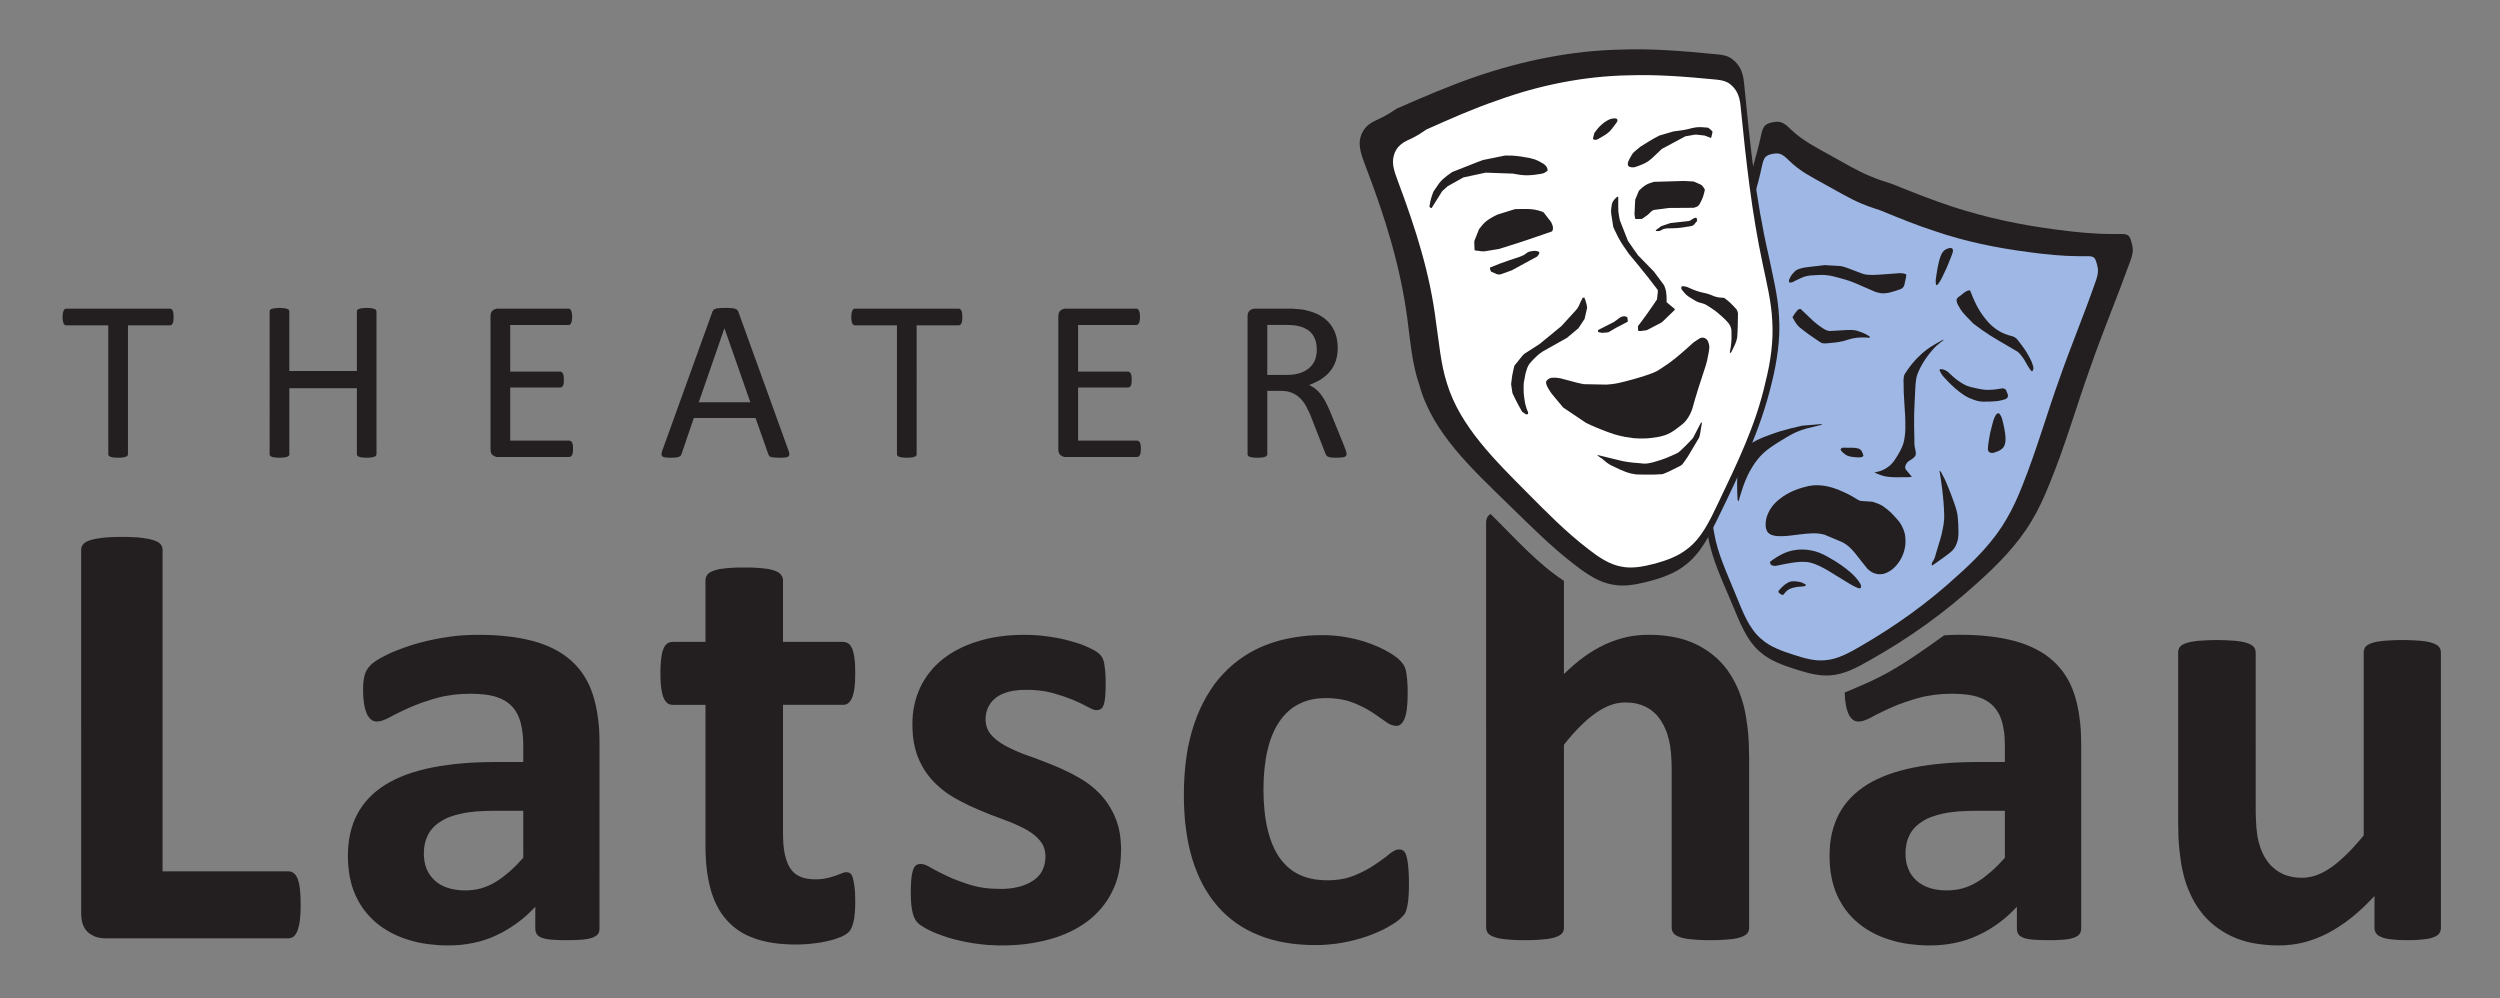<?xml version="1.0" encoding="UTF-8" standalone="no"?>
<svg
   xmlns:dc="http://purl.org/dc/elements/1.1/"
   xmlns:cc="http://creativecommons.org/ns#"
   xmlns:rdf="http://www.w3.org/1999/02/22-rdf-syntax-ns#"
   xmlns:svg="http://www.w3.org/2000/svg"
   xmlns="http://www.w3.org/2000/svg"
   viewBox="0 0 377.333 150.667"
   height="150.667"
   width="377.333"
   xml:space="preserve"
   id="svg2"
   version="1.1"><rect x="0" y="0" width="377.333" height="150.667" fill="#808080" stroke="none"/><defs
     id="defs6" /><g
     transform="matrix(1.333,0,0,-1.333,0,150.667)"
     id="g10"><g
       transform="scale(0.1)"
       id="g12"><path
         id="path14"
         style="fill:#231f20;fill-opacity:1;fill-rule:evenodd;stroke:none"
         d="m 2088.7,346.102 c 13.3,5.597 26.6,11.097 39.4,17.597 25.8,13.102 49.5,30.199 73.2,47.199 2.4,0.204 4.8,0.301 7.2,0.403 3.4,0.199 6.8,0.199 10.2,0.199 5.9,0 11.8,-0.102 17.7,-0.398 5.5,-0.301 10.9,-0.704 16.4,-1.403 5,-0.5 10,-1.301 15,-2.199 4.6,-0.898 9.2,-1.898 13.7,-3.102 4.2,-1.199 8.4,-2.5 12.4,-4.097 3.9,-1.5 7.7,-3.102 11.3,-5 3.5,-1.801 6.9,-3.801 10.2,-6 3.1,-2.199 6.1,-4.5 8.9,-7 2.8,-2.5 5.4,-5.102 7.8,-8 2.5,-2.801 4.7,-5.801 6.7,-9 2.1,-3.199 4,-6.602 5.6,-10.102 1.7,-3.597 3.1,-7.398 4.4,-11.199 1.3,-4 2.4,-8.102 3.3,-12.199 1,-4.403 1.8,-8.903 2.4,-13.403 0.7,-4.796 1.2,-9.597 1.5,-14.398 0.3,-5.199 0.4,-10.398 0.5,-15.5 V 78.699 c -0.1,-0.801 -0.1,-1.598 -0.3,-2.301 -0.1,-0.699 -0.3,-1.398 -0.6,-2.098 -0.3,-0.602 -0.7,-1.199 -1.1,-1.801 -0.5,-0.602 -1,-1.102 -1.5,-1.5 -0.7,-0.5 -1.3,-0.898 -2,-1.301 -0.8,-0.398 -1.7,-0.801 -2.5,-1.098 -1,-0.402 -2,-0.703 -3,-0.902 -1.2,-0.301 -2.3,-0.598 -3.5,-0.699 -1.4,-0.301 -2.8,-0.398 -4.2,-0.602 -1.7,-0.098 -3.4,-0.297 -5.1,-0.297 -2,-0.203 -4,-0.203 -6,-0.301 -2.3,0 -4.6,0 -6.9,0 -2.5,0 -4.9,0 -7.4,0 -2,0.098 -4.1,0.098 -6.2,0.301 -1.8,0 -3.5,0.199 -5.2,0.297 -1.4,0.203 -2.8,0.301 -4.1,0.602 -1.1,0.102 -2.3,0.398 -3.3,0.699 -1,0.199 -1.9,0.5 -2.8,0.902 -0.8,0.297 -1.6,0.699 -2.3,1.098 -0.6,0.402 -1.2,0.801 -1.8,1.301 -0.5,0.398 -0.9,1 -1.3,1.5 -0.4,0.602 -0.7,1.199 -0.9,1.801 -0.3,0.699 -0.5,1.398 -0.6,2.098 -0.1,0.703 -0.1,1.5 -0.2,2.301 V 103.5 c -3.2,-3.301 -6.5,-6.602 -9.9,-9.699 -3.4,-3.102 -6.9,-5.902 -10.6,-8.602 -3.7,-2.699 -7.4,-5.199 -11.3,-7.5 -3.9,-2.301 -7.9,-4.5 -12,-6.301 -4.1,-2 -8.4,-3.699 -12.7,-5.098 -4.4,-1.5 -8.8,-2.699 -13.3,-3.602 -4.7,-1 -9.3,-1.699 -14.1,-2.199 -4.8,-0.5 -9.7,-0.699 -14.6,-0.699 -4.1,0 -8.2,0.098 -12.2,0.398 -3.9,0.301 -7.8,0.699 -11.7,1.199 -3.7,0.5 -7.4,1.203 -11.1,2 -3.6,0.801 -7.1,1.801 -10.6,2.902 -3.4,1 -6.8,2.199 -10.1,3.598 -3.2,1.301 -6.3,2.801 -9.3,4.402 -3,1.598 -5.9,3.398 -8.7,5.199 -2.7,1.898 -5.4,3.898 -7.9,6 -2.6,2.102 -5,4.398 -7.2,6.801 -2.3,2.398 -4.4,4.898 -6.4,7.5 -1.9,2.699 -3.8,5.398 -5.4,8.301 -1.8,2.898 -3.3,5.898 -4.7,9 -1.4,3.199 -2.6,6.5 -3.6,9.898 -1.1,3.5 -2,7 -2.6,10.602 -0.8,3.796 -1.3,7.597 -1.6,11.398 -0.4,4.102 -0.5,8.102 -0.5,12.199 0,4.403 0.2,8.801 0.6,13.199 0.4,4.102 1.1,8.204 2,12.301 0.9,3.801 2,7.699 3.4,11.403 1.3,3.597 2.8,7.097 4.6,10.5 1.8,3.296 3.8,6.5 6,9.597 2.2,3.102 4.7,6 7.3,8.699 2.7,2.801 5.6,5.403 8.6,7.903 3.1,2.5 6.5,4.801 9.9,7 3.6,2.199 7.4,4.301 11.2,6.097 4.1,2 8.3,3.704 12.6,5.301 4.5,1.699 9.1,3.102 13.8,4.403 4.9,1.398 10,2.597 15.1,3.597 5.4,1.102 10.8,2 16.3,2.699 5.9,0.903 11.8,1.5 17.7,2 6.3,0.602 12.6,1 18.9,1.204 6.7,0.296 13.4,0.296 20.1,0.398 h 30.4 v 18.898 c 0,2.301 -0.1,4.704 -0.2,7.102 -0.1,2.199 -0.3,4.398 -0.5,6.602 -0.3,2.097 -0.6,4.199 -1,6.199 -0.3,1.898 -0.8,3.801 -1.3,5.699 -0.5,1.801 -1,3.602 -1.7,5.301 -0.6,1.699 -1.3,3.301 -2.2,4.801 -0.8,1.5 -1.7,3 -2.7,4.398 -0.9,1.398 -2,2.699 -3.2,3.898 -1.1,1.204 -2.3,2.403 -3.6,3.403 -1.4,1.097 -2.8,2.097 -4.3,3 -1.6,0.898 -3.2,1.699 -4.8,2.5 -1.8,0.699 -3.6,1.398 -5.5,2 -1.9,0.597 -3.9,1.097 -6,1.5 -2.2,0.5 -4.4,0.801 -6.6,1.097 -2.5,0.301 -5,0.5 -7.4,0.602 -2.7,0.199 -5.4,0.301 -8.1,0.301 -3.5,0 -7.1,-0.102 -10.7,-0.301 -3.4,-0.199 -6.7,-0.5 -10.1,-1 -3.2,-0.398 -6.4,-0.898 -9.5,-1.5 -3,-0.602 -6,-1.301 -9,-2.199 -2.8,-0.699 -5.6,-1.602 -8.4,-2.5 -2.6,-0.801 -5.3,-1.699 -7.9,-2.602 -2.5,-0.898 -4.9,-1.801 -7.4,-2.801 -2.3,-0.898 -4.6,-1.898 -6.9,-2.898 -2.1,-0.898 -4.2,-1.898 -6.3,-2.898 -2,-0.903 -3.9,-1.801 -5.8,-2.801 -1.8,-0.801 -3.6,-1.699 -5.3,-2.602 -1.6,-0.898 -3.2,-1.699 -4.8,-2.597 -1.4,-0.704 -2.8,-1.403 -4.2,-2.102 -1.3,-0.5 -2.6,-1.102 -3.9,-1.5 -1.1,-0.398 -2.2,-0.699 -3.4,-0.898 -1,-0.204 -2,-0.301 -3,-0.301 -0.6,0 -1.3,0 -1.9,0.097 -0.6,0.102 -1.2,0.301 -1.7,0.5 -0.6,0.204 -1.1,0.403 -1.7,0.704 -0.5,0.296 -1,0.699 -1.5,1.097 -0.5,0.403 -1,0.903 -1.4,1.301 -0.5,0.602 -0.9,1.102 -1.3,1.699 -0.5,0.602 -0.8,1.199 -1.2,1.801 -0.4,0.699 -0.7,1.5 -1,2.199 -0.4,0.801 -0.6,1.602 -0.9,2.403 -0.3,0.898 -0.6,1.796 -0.8,2.699 -0.2,0.898 -0.5,1.898 -0.7,2.898 -0.2,1 -0.4,2.102 -0.5,3.199 -0.2,1.102 -0.4,2.204 -0.5,3.403 -0.1,1.199 -0.2,2.398 -0.3,3.597 -0.1,1.204 -0.2,2.5 -0.2,3.704 0,0.5 0,1 -0.1,1.5 z m -401,202.199 c 1.7,-1.699 3.4,-3.403 5.1,-5 24.7,-24.602 48.2,-51 77.3,-70.199 0.2,-0.204 0.5,-0.403 0.7,-0.602 V 367.102 c 3.8,3.597 7.5,7.097 11.5,10.5 3.7,3.199 7.5,6.199 11.5,9.097 3.7,2.699 7.6,5.199 11.6,7.602 3.8,2.199 7.7,4.301 11.7,6.199 3.9,1.801 7.9,3.398 12,4.801 3.9,1.398 8,2.5 12.1,3.5 4.1,0.898 8.3,1.597 12.4,2 4.2,0.5 8.5,0.699 12.7,0.699 5.1,0.102 10.2,-0.199 15.3,-0.602 4.7,-0.5 9.3,-1.097 14,-2 4.3,-0.796 8.6,-1.898 12.8,-3.296 3.9,-1.301 7.8,-2.801 11.5,-4.602 3.6,-1.699 7.1,-3.602 10.4,-5.699 3.3,-2 6.4,-4.301 9.4,-6.699 2.9,-2.301 5.7,-4.903 8.3,-7.602 2.6,-2.699 5,-5.602 7.3,-8.602 2.2,-3.097 4.3,-6.199 6.2,-9.5 2,-3.296 3.7,-6.796 5.3,-10.296 1.7,-3.602 3.1,-7.204 4.4,-11 1.3,-3.801 2.5,-7.801 3.5,-11.704 1,-4.296 1.8,-8.5 2.5,-12.796 0.8,-4.704 1.4,-9.403 1.9,-14.102 0.5,-5.102 0.9,-10.199 1.1,-15.398 0.2,-5.5 0.3,-11.102 0.3,-16.704 V 79.699 c 0,-0.598 0,-1.098 -0.1,-1.699 -0.1,-0.5 -0.2,-1 -0.4,-1.5 -0.1,-0.602 -0.4,-1 -0.6,-1.5 -0.3,-0.5 -0.6,-1 -0.9,-1.398 -0.4,-0.5 -0.8,-0.902 -1.3,-1.301 -0.4,-0.402 -1,-0.801 -1.5,-1.102 -0.6,-0.398 -1.3,-0.699 -1.9,-1 -0.8,-0.398 -1.5,-0.699 -2.3,-0.898 -0.9,-0.402 -1.8,-0.602 -2.7,-0.902 -1,-0.199 -2.1,-0.5 -3.1,-0.699 -1.2,-0.199 -2.4,-0.398 -3.6,-0.598 -1.4,-0.203 -2.7,-0.301 -4.1,-0.402 -1.5,-0.199 -3,-0.301 -4.5,-0.398 -1.7,-0.199 -3.4,-0.199 -5.1,-0.301 -1.8,-0.102 -3.7,-0.199 -5.5,-0.199 -2,0 -4,0 -6.1,0 -2,0 -4.1,0 -6.1,0 -1.9,0 -3.8,0.098 -5.7,0.199 -1.7,0.102 -3.4,0.102 -5.1,0.301 -1.5,0.098 -3,0.199 -4.5,0.398 -1.4,0.102 -2.7,0.199 -4.1,0.402 -1.2,0.199 -2.4,0.398 -3.6,0.598 -1,0.199 -2.1,0.402 -3.1,0.699 -0.9,0.301 -1.8,0.602 -2.7,0.902 -0.7,0.199 -1.5,0.5 -2.2,0.898 -0.7,0.301 -1.4,0.602 -2,1 -0.5,0.301 -1.1,0.699 -1.5,1.102 -0.5,0.398 -0.9,0.801 -1.3,1.301 C 1894.6,74 1894.3,74.5 1894,75 c -0.2,0.5 -0.5,0.898 -0.6,1.5 -0.2,0.5 -0.4,1 -0.4,1.5 -0.1,0.602 -0.1,1.102 -0.2,1.699 V 257.699 c 0,3.5 0,7.102 -0.2,10.699 -0.1,3.204 -0.3,6.403 -0.6,9.5 -0.3,2.801 -0.6,5.602 -1,8.301 -0.4,2.403 -0.9,4.801 -1.5,7.102 -0.5,2.097 -1.2,4.199 -1.8,6.301 -0.7,1.898 -1.4,3.898 -2.3,5.796 -0.7,1.801 -1.6,3.5 -2.6,5.301 -0.9,1.602 -1.9,3.301 -2.9,4.801 -1.1,1.602 -2.2,3 -3.4,4.398 -1.2,1.403 -2.5,2.602 -3.8,3.801 -1.4,1.199 -2.8,2.301 -4.3,3.403 -1.6,1 -3.1,1.898 -4.8,2.796 -1.7,0.801 -3.4,1.5 -5.2,2.204 -1.8,0.597 -3.7,1.097 -5.6,1.597 -1.9,0.403 -3.9,0.699 -6,0.903 -2.1,0.199 -4.2,0.296 -6.4,0.296 -2.8,0 -5.6,-0.199 -8.4,-0.699 -2.9,-0.5 -5.7,-1.301 -8.5,-2.301 -2.9,-1.097 -5.7,-2.398 -8.5,-3.898 -2.9,-1.5 -5.8,-3.398 -8.5,-5.301 -3,-2.097 -5.9,-4.398 -8.7,-6.801 -3,-2.597 -6,-5.398 -8.8,-8.199 -3.1,-3.097 -6.1,-6.301 -9,-9.597 -3.2,-3.602 -6.2,-7.301 -9.2,-11.102 V 79.699 c 0,-0.598 0,-1.098 -0.1,-1.699 -0.1,-0.5 -0.2,-1 -0.4,-1.5 -0.2,-0.602 -0.4,-1 -0.6,-1.5 -0.3,-0.5 -0.6,-1 -1,-1.398 -0.3,-0.5 -0.7,-0.902 -1.2,-1.301 -0.5,-0.402 -1,-0.801 -1.6,-1.102 -0.6,-0.398 -1.3,-0.699 -2,-1 -0.7,-0.398 -1.5,-0.699 -2.3,-0.898 -0.9,-0.301 -1.8,-0.602 -2.8,-0.902 -1,-0.199 -2.1,-0.5 -3.1,-0.699 -1.2,-0.199 -2.4,-0.398 -3.6,-0.598 -1.3,-0.203 -2.7,-0.301 -4,-0.402 -1.5,-0.199 -3,-0.301 -4.5,-0.398 -1.7,-0.199 -3.3,-0.199 -5,-0.301 -1.9,-0.102 -3.8,-0.199 -5.7,-0.199 -2,0 -4.1,0 -6.2,0 -2,0 -4.1,0 -6.1,0 -1.9,0 -3.8,0.098 -5.6,0.199 -1.7,0.102 -3.4,0.102 -5.1,0.301 -1.5,0.098 -3,0.199 -4.5,0.398 -1.3,0.102 -2.6,0.199 -4,0.402 -1.1,0.199 -2.3,0.398 -3.5,0.598 -1.1,0.199 -2.1,0.5 -3.2,0.699 -0.9,0.301 -1.8,0.602 -2.7,0.902 -0.8,0.199 -1.6,0.5 -2.4,0.898 -0.6,0.301 -1.3,0.602 -1.9,1 -0.6,0.301 -1.1,0.699 -1.6,1.102 -0.5,0.398 -0.9,0.801 -1.3,1.301 -0.3,0.398 -0.6,0.898 -0.9,1.398 -0.2,0.5 -0.5,0.898 -0.6,1.5 -0.2,0.5 -0.3,1 -0.4,1.5 -0.1,0.602 -0.1,1.102 -0.2,1.699 V 539.398 c 0.1,0.602 0.1,1.204 0.2,1.704 0.1,0.597 0.2,1.097 0.4,1.699 0.1,0.5 0.4,1 0.6,1.5 0.3,0.5 0.6,1 0.9,1.5 0.4,0.398 0.8,0.898 1.3,1.301 0.5,0.398 1,0.796 1.6,1.199 z m -1347.302,-442 c 0,-1.699 0,-3.301 0,-5 0,-1.602 -0.097,-3.102 -0.199,-4.602 0,-1.398 -0.097,-2.898 -0.301,-4.301 -0.097,-1.199 -0.199,-2.5 -0.296,-3.699 -0.204,-1.199 -0.403,-2.301 -0.5,-3.5 -0.204,-1 -0.403,-2.098 -0.602,-3.098 -0.301,-0.902 -0.5,-1.902 -0.801,-2.801 -0.199,-0.801 -0.5,-1.699 -0.801,-2.5 -0.199,-0.801 -0.5,-1.5 -0.898,-2.199 -0.301,-0.703 -0.699,-1.301 -1.102,-1.902 -0.296,-0.5 -0.699,-1.098 -1.097,-1.598 C 333.398,70.699 333,70.301 332.5,69.898 332.102,69.602 331.699,69.301 331.199,69 c -0.5,-0.199 -1,-0.5 -1.5,-0.602 -0.5,-0.199 -1,-0.297 -1.597,-0.398 -0.5,-0.102 -1.102,-0.102 -1.704,-0.199 H 119.199 c -1.898,0.098 -3.801,0.199 -5.597,0.5 C 111.898,68.5 110.199,69 108.5,69.5 c -1.602,0.602 -3.102,1.301 -4.602,2.199 -1.5,0.801 -2.898,1.801 -4.199,2.902 -1.301,1.199 -2.5,2.5 -3.398,4 -1.102,1.598 -1.902,3.297 -2.5,5 -0.699,2 -1.199,4 -1.402,6.098 -0.398,2.402 -0.5,4.801 -0.5,7.199 V 507.699 c 0,0.5 0,1.102 0.102,1.699 0.102,0.5 0.199,1 0.398,1.602 0.203,0.5 0.402,1 0.703,1.5 0.297,0.5 0.598,1 1,1.398 0.398,0.5 0.898,1 1.297,1.403 0.602,0.398 1.102,0.801 1.703,1.199 0.699,0.398 1.398,0.699 2.098,1 0.801,0.398 1.602,0.699 2.403,1 1,0.301 1.898,0.602 2.898,0.801 1.102,0.301 2.199,0.597 3.301,0.801 1.301,0.199 2.5,0.398 3.801,0.597 1.398,0.301 2.796,0.403 4.199,0.602 1.597,0.199 3.199,0.301 4.801,0.5 1.699,0.097 3.5,0.199 5.199,0.301 2,0.097 3.898,0.097 5.898,0.199 2.102,0 4.199,0 6.301,0 2.199,0 4.398,0 6.602,0 1.898,-0.102 3.898,-0.102 5.898,-0.199 1.699,-0.102 3.5,-0.204 5.199,-0.301 1.602,-0.199 3.199,-0.301 4.699,-0.5 1.403,-0.199 2.801,-0.301 4.204,-0.602 1.199,-0.199 2.398,-0.398 3.699,-0.597 1.097,-0.204 2.097,-0.5 3.199,-0.801 1,-0.199 1.898,-0.5 2.898,-0.801 0.801,-0.301 1.602,-0.602 2.403,-1 0.699,-0.301 1.398,-0.602 2.097,-1 0.602,-0.398 1.204,-0.801 1.704,-1.199 0.5,-0.403 0.898,-0.903 1.296,-1.403 0.403,-0.398 0.704,-0.898 1,-1.398 0.204,-0.5 0.5,-1 0.704,-1.5 0.199,-0.602 0.296,-1.102 0.398,-1.602 0.102,-0.597 0.102,-1.199 0.102,-1.699 v -364 h 142.296 c 0.602,0 1.204,0 1.704,-0.097 0.597,-0.102 1.097,-0.204 1.597,-0.403 0.5,-0.097 1,-0.301 1.5,-0.597 0.5,-0.204 0.903,-0.5 1.301,-0.801 0.5,-0.403 0.898,-0.699 1.301,-1.102 0.398,-0.5 0.801,-0.898 1.097,-1.398 0.403,-0.602 0.801,-1.199 1.102,-1.801 0.398,-0.602 0.699,-1.301 0.898,-2 0.403,-0.801 0.602,-1.602 0.801,-2.398 0.301,-0.903 0.5,-1.801 0.801,-2.704 0.199,-1 0.398,-2 0.602,-3.097 0.097,-1.102 0.296,-2.199 0.5,-3.403 0.097,-1.199 0.199,-2.5 0.296,-3.796 0.204,-1.301 0.301,-2.704 0.301,-4.102 0.102,-1.602 0.199,-3.102 0.199,-4.699 0,-1.602 0,-3.301 0,-5 z M 678.801,78.699 c 0,-0.801 0,-1.598 -0.199,-2.301 C 678.5,75.699 678.301,75 678,74.301 c -0.301,-0.602 -0.699,-1.199 -1.102,-1.801 -0.5,-0.602 -1,-1.102 -1.597,-1.5 -0.602,-0.5 -1.301,-0.898 -2,-1.301 -0.801,-0.398 -1.602,-0.801 -2.403,-1.098 -1,-0.402 -2,-0.703 -3,-0.902 -1.199,-0.301 -2.296,-0.598 -3.5,-0.699 -1.398,-0.301 -2.796,-0.398 -4.199,-0.602 -1.699,-0.098 -3.398,-0.297 -5.097,-0.297 -2,-0.203 -4,-0.203 -6,-0.301 -2.301,0 -4.602,0 -6.903,0 -2.5,0 -4.898,0 -7.398,0 -2.102,0.098 -4.199,0.098 -6.199,0.301 -1.801,0 -3.5,0.199 -5.204,0.297 -1.398,0.203 -2.796,0.301 -4.097,0.602 -1.199,0.102 -2.301,0.398 -3.403,0.699 -0.898,0.199 -1.796,0.5 -2.796,0.902 -0.704,0.297 -1.5,0.699 -2.204,1.098 -0.699,0.402 -1.296,0.801 -1.796,1.301 -0.5,0.398 -0.903,1 -1.301,1.5 -0.403,0.602 -0.699,1.199 -0.903,1.801 -0.296,0.699 -0.5,1.398 -0.597,2.098 -0.102,0.703 -0.102,1.5 -0.199,2.301 V 103.5 c -3.204,-3.301 -6.5,-6.602 -9.903,-9.699 -3.398,-3.102 -7,-5.902 -10.699,-8.602 -3.602,-2.699 -7.398,-5.199 -11.301,-7.5 -3.801,-2.301 -7.801,-4.5 -11.898,-6.301 -4.102,-2 -8.403,-3.699 -12.699,-5.098 -4.403,-1.5 -8.801,-2.699 -13.403,-3.602 -4.597,-1 -9.301,-1.699 -14,-2.199 -4.898,-0.5 -9.801,-0.699 -14.699,-0.699 -4,0 -8.102,0.098 -12.102,0.398 -3.898,0.301 -7.796,0.699 -11.699,1.199 -3.699,0.5 -7.398,1.203 -11.097,2 C 469,64.199 465.5,65.199 462,66.301 c -3.398,1 -6.801,2.199 -10.102,3.598 -3.199,1.301 -6.296,2.801 -9.296,4.402 -3,1.598 -5.903,3.398 -8.704,5.199 -2.796,1.898 -5.398,3.898 -8,6 -2.5,2.102 -4.898,4.398 -7.097,6.801 -2.301,2.398 -4.403,4.898 -6.403,7.5 -2,2.699 -3.796,5.398 -5.5,8.301 -1.699,2.898 -3.199,5.898 -4.597,9 -1.403,3.199 -2.602,6.5 -3.699,9.898 -1,3.5 -1.903,7 -2.602,10.602 -0.699,3.796 -1.199,7.597 -1.5,11.398 -0.398,4.102 -0.602,8.102 -0.602,12.199 0,4.403 0.204,8.801 0.704,13.199 0.398,4.102 1.097,8.204 2,12.301 0.898,3.801 2,7.699 3.296,11.403 1.403,3.597 2.903,7.097 4.704,10.5 1.796,3.296 3.796,6.5 6,9.597 2.199,3.102 4.699,6 7.296,8.699 2.704,2.801 5.5,5.403 8.602,7.903 3.102,2.5 6.398,4.801 9.898,7 3.602,2.199 7.403,4.301 11.204,6.097 4.097,2 8.296,3.704 12.5,5.301 4.597,1.699 9.199,3.102 13.796,4.403 5,1.398 10.102,2.597 15.102,3.597 5.5,1.102 10.898,2 16.398,2.699 5.903,0.903 11.801,1.5 17.602,2 6.301,0.602 12.602,1 19,1.204 6.699,0.296 13.398,0.296 20.102,0.398 H 592.5 v 18.898 c 0,2.301 -0.102,4.704 -0.199,7.102 -0.102,2.199 -0.301,4.398 -0.602,6.602 -0.199,2.097 -0.5,4.199 -0.898,6.199 -0.403,1.898 -0.801,3.801 -1.301,5.699 -0.5,1.801 -1,3.602 -1.699,5.301 -0.602,1.699 -1.403,3.301 -2.199,4.801 -0.801,1.5 -1.704,3 -2.704,4.398 -1,1.398 -2,2.699 -3.199,3.898 -1.097,1.204 -2.301,2.403 -3.699,3.403 -1.301,1.097 -2.699,2.097 -4.199,3 -1.602,0.898 -3.199,1.699 -4.903,2.5 -1.699,0.699 -3.5,1.398 -5.398,2 -1.898,0.597 -3.898,1.097 -6,1.5 -2.199,0.5 -4.398,0.801 -6.699,1.097 -2.403,0.301 -4.903,0.5 -7.301,0.602 -2.699,0.199 -5.398,0.301 -8.102,0.301 -3.597,0 -7.097,-0.102 -10.699,-0.301 -3.398,-0.199 -6.699,-0.5 -10.097,-1 -3.204,-0.398 -6.403,-0.898 -9.5,-1.5 -3.102,-0.602 -6,-1.301 -9,-2.199 -2.801,-0.699 -5.602,-1.602 -8.403,-2.5 -2.597,-0.801 -5.301,-1.699 -7.898,-2.602 -2.5,-0.898 -4.903,-1.801 -7.403,-2.801 C 468.102,331 465.801,330 463.5,329 c -2.102,-0.898 -4.199,-1.898 -6.301,-2.898 -2,-0.903 -3.898,-1.801 -5.898,-2.801 -1.699,-0.801 -3.5,-1.699 -5.199,-2.602 -1.602,-0.898 -3.204,-1.699 -4.801,-2.597 -1.403,-0.704 -2.801,-1.403 -4.301,-2.102 -1.199,-0.5 -2.5,-1.102 -3.801,-1.5 -1.097,-0.398 -2.301,-0.699 -3.398,-0.898 -1,-0.204 -2,-0.301 -3,-0.301 -0.699,0 -1.301,0 -1.903,0.097 -0.597,0.102 -1.199,0.301 -1.699,0.5 -0.597,0.204 -1.199,0.403 -1.699,0.704 -0.5,0.296 -1,0.699 -1.5,1.097 -0.5,0.403 -1,0.903 -1.398,1.301 -0.5,0.602 -0.903,1.102 -1.301,1.699 -0.5,0.602 -0.903,1.199 -1.199,1.801 -0.403,0.699 -0.704,1.5 -1,2.199 -0.403,0.801 -0.704,1.602 -0.903,2.403 -0.301,0.898 -0.597,1.796 -0.801,2.699 -0.296,0.898 -0.5,1.898 -0.699,2.898 -0.199,1 -0.398,2.102 -0.597,3.199 -0.102,1.102 -0.301,2.204 -0.403,3.403 -0.097,1.199 -0.301,2.398 -0.301,3.597 -0.097,1.204 -0.199,2.5 -0.199,3.704 -0.097,1.296 -0.097,2.699 -0.097,4 0,1.699 0,3.398 0.097,5.097 0.102,1.5 0.199,3 0.301,4.602 0.199,1.301 0.301,2.597 0.602,4 0.199,1.097 0.398,2.301 0.699,3.398 0.301,1.102 0.699,2.102 1.097,3.102 0.403,1 0.903,2 1.403,2.898 0.597,1 1.199,1.903 1.898,2.801 0.699,0.898 1.403,1.699 2.301,2.602 0.898,0.898 1.801,1.796 2.898,2.597 1.204,0.903 2.5,1.801 3.801,2.699 1.602,1 3.102,2 4.801,2.903 1.801,1 3.699,2 5.602,2.898 2.097,1.102 4.199,2.102 6.398,3.102 2.301,1 4.602,1.898 6.898,2.801 2.403,1 4.903,1.898 7.403,2.796 2.597,1 5.301,1.801 7.898,2.704 2.801,0.898 5.602,1.699 8.403,2.5 3,0.796 5.898,1.597 8.796,2.296 3.102,0.704 6.102,1.403 9.204,2 3.199,0.602 6.296,1.204 9.5,1.801 3.296,0.5 6.5,1 9.796,1.403 3.301,0.5 6.602,0.796 9.903,1.097 3.398,0.301 6.699,0.5 10.097,0.602 3.403,0.199 6.801,0.199 10.204,0.199 5.898,0 11.796,-0.102 17.699,-0.398 5.398,-0.301 10.898,-0.704 16.301,-1.403 5.097,-0.5 10.097,-1.301 15.097,-2.199 4.602,-0.898 9.199,-1.898 13.699,-3.102 4.204,-1.199 8.403,-2.5 12.403,-4.097 3.898,-1.5 7.699,-3.102 11.301,-5 3.5,-1.801 6.898,-3.801 10.097,-6 3.199,-2.199 6.199,-4.5 9,-7 2.801,-2.5 5.403,-5.102 7.801,-8 2.5,-2.801 4.699,-5.801 6.699,-9 2.102,-3.199 3.903,-6.602 5.602,-10.102 1.699,-3.597 3.097,-7.398 4.398,-11.199 1.301,-4 2.403,-8.102 3.301,-12.199 1,-4.403 1.801,-8.903 2.398,-13.403 0.704,-4.796 1.204,-9.597 1.5,-14.398 0.301,-5.199 0.403,-10.398 0.403,-15.5 z M 592.5,212.199 h -33.602 c -3.398,0 -6.796,0 -10.199,-0.199 -3.199,-0.102 -6.398,-0.301 -9.5,-0.5 -2.898,-0.301 -5.801,-0.602 -8.699,-1 -2.699,-0.398 -5.301,-0.801 -7.898,-1.398 -2.403,-0.5 -4.801,-1.102 -7.204,-1.801 -2.199,-0.602 -4.296,-1.301 -6.398,-2.102 -2,-0.801 -3.898,-1.597 -5.801,-2.597 -1.699,-0.903 -3.398,-1.903 -5.097,-3 -1.5,-1 -3,-2.102 -4.403,-3.301 -1.301,-1.102 -2.597,-2.301 -3.699,-3.602 -1.199,-1.199 -2.199,-2.597 -3.199,-4 -0.903,-1.301 -1.699,-2.801 -2.5,-4.301 -0.699,-1.5 -1.301,-3 -1.903,-4.597 -0.5,-1.602 -1,-3.301 -1.398,-4.903 -0.301,-1.796 -0.602,-3.5 -0.801,-5.296 -0.199,-1.903 -0.301,-3.704 -0.301,-5.602 0,-3.102 0.301,-6.199 0.801,-9.301 0.5,-2.801 1.301,-5.5 2.301,-8.199 1,-2.5 2.301,-4.898 3.898,-7.102 1.602,-2.296 3.403,-4.296 5.403,-6.097 2.097,-1.903 4.398,-3.602 6.801,-4.903 2.597,-1.5 5.296,-2.597 8.097,-3.5 3,-1 6.102,-1.699 9.199,-2.097 3.403,-0.5 6.903,-0.801 10.403,-0.699 3,0 6.097,0.097 9.097,0.597 2.903,0.301 5.801,0.903 8.704,1.699 2.796,0.801 5.597,1.801 8.296,3 2.801,1.102 5.403,2.5 8,4.102 2.704,1.602 5.301,3.398 7.801,5.199 2.699,2.102 5.301,4.199 7.903,6.403 2.699,2.398 5.398,4.898 7.898,7.398 2.699,2.801 5.398,5.699 8,8.602 z M 968.398,110.5 c 0,-2.398 0,-4.801 -0.097,-7.199 -0.102,-2.199 -0.199,-4.301 -0.403,-6.403 -0.097,-1.797 -0.296,-3.598 -0.597,-5.5 -0.199,-1.5 -0.5,-3 -0.801,-4.5 -0.301,-1.297 -0.699,-2.598 -1.102,-3.797 -0.296,-1.102 -0.699,-2.203 -1.199,-3.203 -0.398,-0.898 -0.801,-1.797 -1.301,-2.598 -0.5,-0.699 -1,-1.301 -1.5,-1.902 -0.5,-0.598 -1.097,-1.098 -1.796,-1.699 -0.602,-0.5 -1.403,-1 -2.102,-1.5 -0.801,-0.5 -1.602,-1 -2.5,-1.398 -0.898,-0.5 -1.898,-1 -2.898,-1.402 C 951.102,69 950,68.5 948.898,68.199 947.801,67.699 946.602,67.301 945.5,67 c -1.301,-0.398 -2.5,-0.801 -3.699,-1.102 -1.403,-0.398 -2.699,-0.699 -4.102,-1 C 936.398,64.5 935,64.199 933.602,64 c -1.5,-0.301 -3,-0.602 -4.403,-0.898 -1.5,-0.203 -3,-0.402 -4.597,-0.602 -1.5,-0.301 -3.102,-0.398 -4.704,-0.602 -1.597,-0.199 -3.199,-0.297 -4.796,-0.5 -1.602,-0.098 -3.204,-0.199 -4.801,-0.297 -1.602,-0.102 -3.199,-0.203 -4.903,-0.203 -1.597,0 -3.199,-0.098 -4.898,-0.098 -4.199,0 -8.398,0.199 -12.602,0.5 -4,0.199 -7.898,0.598 -11.796,1.199 -3.704,0.5 -7.301,1.199 -10.903,2.102 -3.398,0.797 -6.801,1.699 -10.097,2.898 -3.102,1.102 -6.204,2.301 -9.204,3.699 -2.898,1.402 -5.699,3 -8.398,4.699 -2.602,1.703 -5.102,3.602 -7.5,5.602 -2.398,2 -4.602,4.199 -6.699,6.5 -2.102,2.301 -4.102,4.801 -5.903,7.301 -1.796,2.699 -3.5,5.398 -5,8.301 -1.597,2.898 -3,6 -4.199,9.097 -1.301,3.301 -2.5,6.602 -3.398,10 -1.102,3.699 -1.903,7.301 -2.602,11 -0.801,4 -1.398,7.903 -1.898,11.903 -0.5,4.296 -0.903,8.597 -1.102,12.898 -0.301,4.699 -0.301,9.301 -0.398,13.898 v 159.801 h -37.403 c -1,0.102 -2.097,0.199 -3.097,0.5 -1,0.301 -1.903,0.801 -2.699,1.5 -0.903,0.699 -1.704,1.602 -2.403,2.602 -0.699,1.097 -1.398,2.301 -1.898,3.597 -0.699,1.5 -1.199,3.102 -1.5,4.801 -0.5,2 -0.903,4.102 -1.102,6.102 -0.398,2.5 -0.597,5.097 -0.699,7.597 -0.199,3 -0.199,5.903 -0.199,8.903 0,1.597 0,3.301 0,4.898 0.097,1.5 0.097,3 0.199,4.5 0.102,1.301 0.199,2.699 0.301,4.102 0.097,1.199 0.199,2.398 0.398,3.699 0.102,1.102 0.301,2.199 0.5,3.301 0.102,0.898 0.301,1.898 0.5,2.898 0.199,0.801 0.5,1.699 0.801,2.5 0.199,0.801 0.5,1.5 0.801,2.199 0.301,0.704 0.597,1.301 0.898,1.903 0.301,0.597 0.699,1.097 1,1.597 0.403,0.5 0.801,0.903 1.199,1.301 0.403,0.403 0.801,0.699 1.204,1 0.398,0.301 0.898,0.602 1.398,0.801 0.5,0.199 1,0.398 1.5,0.5 0.5,0.199 1,0.301 1.5,0.398 0.602,0 1.199,0 1.699,0.102 h 37.102 V 473 c 0,0.602 0,1.199 0.097,1.801 0.102,0.5 0.204,1 0.403,1.597 0.097,0.5 0.398,1 0.597,1.5 0.204,0.5 0.5,1 0.801,1.403 0.403,0.5 0.801,1 1.199,1.398 0.5,0.403 1,0.801 1.602,1.199 0.602,0.403 1.199,0.801 1.898,1.102 0.801,0.398 1.602,0.699 2.403,1 0.898,0.398 1.801,0.699 2.699,0.898 1.102,0.301 2.102,0.602 3.199,0.801 1.199,0.199 2.403,0.5 3.602,0.602 1.398,0.199 2.699,0.398 4.097,0.5 1.5,0.199 3,0.301 4.5,0.398 1.704,0.199 3.403,0.199 5,0.301 1.903,0.102 3.704,0.102 5.602,0.199 2,0 4,0 6,0 2.102,0 4.102,0 6.199,0 1.903,-0.097 3.801,-0.097 5.699,-0.199 1.704,-0.102 3.403,-0.102 5.102,-0.301 1.5,-0.097 3,-0.199 4.5,-0.398 1.301,-0.102 2.699,-0.301 4,-0.5 1.301,-0.102 2.5,-0.403 3.602,-0.602 1.097,-0.199 2.199,-0.5 3.199,-0.801 0.898,-0.199 1.801,-0.5 2.699,-0.898 0.801,-0.301 1.5,-0.602 2.301,-1 0.597,-0.301 1.301,-0.699 1.898,-1.102 0.602,-0.398 1.102,-0.796 1.602,-1.199 0.398,-0.398 0.801,-0.898 1.199,-1.398 0.301,-0.403 0.602,-0.903 0.898,-1.403 0.301,-0.5 0.5,-1 0.704,-1.5 0.097,-0.597 0.296,-1.097 0.398,-1.597 0,-0.602 0.102,-1.199 0.102,-1.801 v -69.5 h 67.796 c 0.5,-0.102 1.102,-0.102 1.704,-0.102 0.5,-0.097 1,-0.199 1.597,-0.398 0.5,-0.102 1,-0.301 1.403,-0.5 0.5,-0.199 1,-0.5 1.398,-0.801 0.398,-0.301 0.898,-0.597 1.199,-1 0.5,-0.398 0.903,-0.801 1.199,-1.301 0.403,-0.5 0.704,-1 1,-1.597 0.403,-0.602 0.704,-1.199 1,-1.903 0.301,-0.699 0.602,-1.398 0.801,-2.199 0.301,-0.801 0.5,-1.699 0.699,-2.5 0.204,-1 0.403,-2 0.602,-2.898 0.199,-1.102 0.398,-2.199 0.5,-3.301 0.199,-1.301 0.301,-2.5 0.398,-3.699 0.102,-1.403 0.204,-2.801 0.301,-4.102 0.102,-1.5 0.102,-3 0.102,-4.5 0.097,-1.597 0.097,-3.301 0.097,-4.898 0,-3 -0.097,-5.903 -0.199,-8.903 -0.097,-2.5 -0.398,-5.097 -0.699,-7.597 -0.199,-2 -0.602,-4.102 -1.102,-6.102 -0.398,-1.699 -0.796,-3.301 -1.5,-4.801 -0.5,-1.296 -1.199,-2.5 -2,-3.597 -0.597,-1 -1.398,-1.903 -2.296,-2.602 -0.801,-0.699 -1.704,-1.199 -2.704,-1.5 -1,-0.398 -2.097,-0.398 -3.097,-0.5 h -68.199 v -146.5 c 0.097,-4 0.199,-8 0.5,-12 0.296,-3.5 0.796,-6.898 1.5,-10.398 0.597,-2.903 1.398,-5.903 2.5,-8.699 0.898,-2.602 2.097,-5 3.5,-7.204 1.398,-2.097 2.898,-4 4.796,-5.597 1.903,-1.699 4.102,-3 6.403,-4 2.5,-1.199 5.199,-1.903 7.898,-2.403 3.199,-0.597 6.403,-0.796 9.602,-0.796 1.097,0 2.301,0 3.398,0.097 1.102,0 2.199,0.102 3.199,0.199 1.102,0.102 2.102,0.204 3.102,0.403 1,0.199 1.898,0.398 2.898,0.597 0.903,0.204 1.801,0.403 2.704,0.602 0.898,0.199 1.699,0.398 2.597,0.699 0.801,0.199 1.602,0.403 2.403,0.699 0.699,0.204 1.5,0.5 2.199,0.704 0.699,0.296 1.398,0.5 2.097,0.796 0.704,0.204 1.301,0.5 1.903,0.704 0.597,0.199 1.199,0.5 1.801,0.699 0.5,0.199 1.097,0.398 1.597,0.699 0.5,0.199 0.903,0.301 1.403,0.5 0.5,0.102 1,0.301 1.398,0.398 0.5,0.102 0.898,0.102 1.301,0.204 0.398,0 0.801,0.097 1.301,0.097 0.296,0 0.699,-0.097 1,-0.097 0.398,-0.102 0.699,-0.102 1,-0.204 0.398,-0.097 0.699,-0.296 1,-0.398 0.398,-0.199 0.699,-0.301 1,-0.5 0.296,-0.301 0.597,-0.5 0.898,-0.801 0.301,-0.398 0.602,-0.699 0.801,-1.097 0.301,-0.403 0.5,-0.903 0.699,-1.403 0.199,-0.5 0.398,-1.097 0.602,-1.699 0.199,-0.602 0.296,-1.301 0.5,-2 0.199,-0.699 0.296,-1.5 0.5,-2.301 0.097,-0.801 0.296,-1.699 0.398,-2.597 0.199,-1 0.398,-2 0.5,-3 0.199,-1.102 0.301,-2.204 0.398,-3.403 0.102,-1.199 0.204,-2.5 0.301,-3.801 0.102,-1.398 0.102,-2.796 0.102,-4.199 0.097,-1.597 0.097,-3.097 0.097,-4.699 z m 301.002,57.398 c -0.2,-4.296 -0.3,-8.699 -0.7,-13 -0.3,-4 -1,-8.097 -1.8,-12.097 -0.8,-3.801 -1.8,-7.602 -3.1,-11.301 -1.2,-3.602 -2.7,-7.102 -4.4,-10.5 -1.6,-3.301 -3.4,-6.602 -5.5,-9.699 -2,-3.102 -4.1,-6.102 -6.5,-8.903 -2.3,-2.796 -4.9,-5.5 -7.6,-8.097 -2.7,-2.602 -5.6,-5 -8.5,-7.199 -3.1,-2.301 -6.3,-4.402 -9.5,-6.402 -3.4,-2 -6.8,-3.898 -10.3,-5.5 -3.7,-1.801 -7.4,-3.301 -11.2,-4.699 -3.9,-1.5 -8,-2.699 -12,-3.801 -4.2,-1.199 -8.4,-2.199 -12.7,-3 -4.4,-0.898 -8.8,-1.598 -13.2,-2.199 -4.5,-0.602 -9.1,-1 -13.7,-1.301 -4.8,-0.301 -9.5,-0.398 -14.3,-0.398 -2.8,0 -5.7,0 -8.6,0.199 -2.8,0.102 -5.6,0.199 -8.4,0.398 -2.8,0.301 -5.5,0.5 -8.3,0.902 -2.7,0.301 -5.4,0.699 -8.1,1.098 -2.6,0.402 -5.1,0.902 -7.7,1.402 -2.5,0.5 -4.9,1 -7.3,1.598 -2.3,0.5 -4.7,1.102 -7,1.703 -2.1,0.598 -4.3,1.297 -6.5,1.898 -2,0.699 -4,1.398 -6,2.102 -1.8,0.598 -3.6,1.297 -5.5,2 -1.6,0.699 -3.3,1.398 -4.9,2.098 -1.6,0.699 -3,1.402 -4.5,2.102 -1.3,0.699 -2.6,1.398 -3.9,2.098 -1.1,0.602 -2.3,1.301 -3.3,2 -1,0.602 -1.9,1.203 -2.8,1.902 -0.8,0.598 -1.6,1.199 -2.2,1.898 -0.7,0.602 -1.3,1.301 -1.9,2 -0.6,0.902 -1.1,1.801 -1.6,2.699 -0.5,1 -1,2 -1.4,3.102 -0.4,1.199 -0.8,2.5 -1.1,3.699 -0.4,1.5 -0.7,2.902 -0.9,4.403 -0.3,1.796 -0.5,3.5 -0.7,5.296 -0.2,2.102 -0.3,4.204 -0.4,6.301 -0.1,2.403 -0.1,4.801 -0.1,7.199 0,1.602 0,3.204 0,4.801 0.1,1.5 0.1,2.903 0.2,4.301 0,1.301 0.1,2.602 0.2,3.898 0.1,1.102 0.2,2.204 0.3,3.301 0.2,0.903 0.3,1.903 0.4,2.903 0.2,0.796 0.3,1.699 0.5,2.597 0.2,0.801 0.4,1.5 0.6,2.301 0.2,0.699 0.4,1.301 0.6,2 0.2,0.602 0.5,1.102 0.8,1.699 0.2,0.5 0.5,0.903 0.8,1.301 0.3,0.398 0.6,0.801 0.9,1.102 0.3,0.296 0.7,0.5 1,0.796 0.4,0.204 0.8,0.403 1.1,0.5 0.4,0.204 0.9,0.301 1.3,0.403 0.4,0.097 0.9,0.199 1.4,0.199 0.5,0.102 1,0.102 1.5,0.102 0.7,0 1.4,-0.102 2.1,-0.301 0.9,-0.102 1.7,-0.403 2.6,-0.801 1,-0.398 2.1,-0.801 3.1,-1.398 1.2,-0.602 2.3,-1.204 3.5,-1.903 1.3,-0.699 2.7,-1.5 4,-2.199 1.5,-0.801 2.9,-1.602 4.4,-2.301 1.7,-0.898 3.3,-1.699 5,-2.5 1.7,-0.898 3.5,-1.801 5.3,-2.597 1.9,-0.903 3.9,-1.704 5.8,-2.602 2.1,-0.801 4.2,-1.699 6.3,-2.398 2.2,-0.903 4.5,-1.704 6.8,-2.5 2.3,-0.801 4.7,-1.602 7.1,-2.301 2.6,-0.699 5.1,-1.403 7.7,-2 2.7,-0.602 5.5,-1 8.2,-1.403 2.9,-0.398 5.8,-0.597 8.7,-0.796 3.1,-0.204 6.2,-0.301 9.2,-0.301 2,0 3.9,0 5.8,0.097 1.8,0.102 3.6,0.301 5.4,0.5 1.7,0.204 3.5,0.403 5.1,0.801 1.7,0.301 3.3,0.602 4.8,1 1.5,0.403 3,0.903 4.5,1.403 1.4,0.5 2.8,1 4.2,1.597 1.3,0.602 2.6,1.199 3.9,1.903 1.2,0.699 2.4,1.398 3.5,2.199 1.2,0.699 2.2,1.5 3.2,2.398 1,0.801 1.9,1.699 2.8,2.699 0.9,1 1.7,2 2.4,3 0.7,1.102 1.4,2.204 1.9,3.301 0.6,1.199 1.1,2.403 1.6,3.699 0.4,1.301 0.8,2.602 1.1,3.903 0.3,1.301 0.5,2.699 0.6,4.097 0.2,1.5 0.3,3 0.2,4.5 0,1.602 -0.1,3.301 -0.4,5 -0.2,1.602 -0.6,3.204 -1.2,4.704 -0.5,1.5 -1.2,2.898 -2,4.296 -0.8,1.403 -1.8,2.704 -2.8,3.903 -1.1,1.301 -2.3,2.5 -3.5,3.699 -1.3,1.199 -2.6,2.301 -4,3.398 -1.5,1.102 -3,2.204 -4.6,3.102 -1.6,1.102 -3.3,2 -5,3 -1.8,0.898 -3.7,1.801 -5.5,2.699 -2,0.903 -3.9,1.801 -5.9,2.699 -2.1,0.903 -4.1,1.704 -6.2,2.602 -2.2,0.801 -4.4,1.699 -6.6,2.5 -2.2,0.801 -4.5,1.602 -6.7,2.5 -2.3,0.801 -4.6,1.699 -6.9,2.602 -2.3,0.898 -4.6,1.796 -6.9,2.796 -2.4,0.903 -4.7,1.903 -7.1,2.903 -2.3,1 -4.7,2 -7,3.097 -2.4,1 -4.7,2.102 -7,3.301 -2.3,1.102 -4.6,2.301 -6.9,3.5 -2.2,1.199 -4.5,2.403 -6.8,3.699 -2.2,1.301 -4.4,2.704 -6.5,4.102 -2.1,1.398 -4.2,2.898 -6.2,4.5 -2,1.602 -3.9,3.199 -5.8,4.898 -1.9,1.704 -3.8,3.5 -5.5,5.403 -1.8,1.898 -3.5,3.801 -5.1,5.898 -1.6,2 -3.2,4.199 -4.6,6.403 -1.4,2.296 -2.8,4.597 -4,7 -1.3,2.5 -2.5,5 -3.5,7.597 -1.1,2.699 -2,5.5 -2.8,8.301 -0.8,3 -1.5,6 -2,9 -0.6,3.301 -1,6.602 -1.2,9.898 -0.3,3.5 -0.4,7 -0.4,10.602 0,3.602 0.2,7.301 0.5,10.898 0.4,3.5 0.9,7.102 1.7,10.5 0.7,3.403 1.6,6.801 2.7,10.102 1.1,3.199 2.4,6.398 3.8,9.602 1.4,3.097 3.1,6.097 4.9,9 1.7,2.898 3.7,5.699 5.8,8.296 2.1,2.704 4.3,5.301 6.7,7.704 2.5,2.398 5,4.796 7.7,6.898 2.8,2.301 5.7,4.398 8.7,6.301 3.1,2 6.3,3.898 9.6,5.5 3.4,1.801 6.9,3.398 10.5,4.801 3.7,1.5 7.5,2.898 11.3,4 4,1.296 8.1,2.398 12.1,3.296 4.3,0.903 8.6,1.704 12.9,2.301 4.5,0.602 9.1,1.102 13.6,1.403 4.8,0.296 9.6,0.398 14.4,0.398 2.4,0 4.8,0 7.2,-0.102 2.4,-0.097 4.8,-0.199 7.2,-0.398 2.4,-0.199 4.7,-0.398 7.1,-0.699 2.3,-0.199 4.6,-0.5 6.9,-0.903 2.3,-0.296 4.5,-0.699 6.8,-1.097 2.1,-0.403 4.3,-0.801 6.4,-1.199 2,-0.5 4.1,-0.903 6.1,-1.403 1.9,-0.5 3.8,-1 5.7,-1.597 1.8,-0.5 3.6,-1 5.4,-1.602 1.7,-0.5 3.3,-1 5,-1.602 1.5,-0.597 3,-1.097 4.5,-1.796 1.4,-0.5 2.7,-1.102 4.1,-1.801 1.2,-0.5 2.4,-1.102 3.5,-1.699 1.1,-0.5 2.1,-1.102 3.1,-1.602 0.8,-0.5 1.6,-1 2.4,-1.5 0.7,-0.5 1.3,-0.898 1.9,-1.398 0.6,-0.403 1.1,-0.903 1.6,-1.403 0.4,-0.398 0.9,-0.801 1.3,-1.301 0.4,-0.398 0.7,-0.796 1,-1.296 0.3,-0.403 0.6,-0.903 0.8,-1.301 0.3,-0.5 0.5,-0.903 0.7,-1.403 0.2,-0.5 0.4,-1 0.6,-1.5 0.2,-0.5 0.3,-1.097 0.5,-1.597 0.1,-0.602 0.3,-1.199 0.4,-1.801 0.1,-0.602 0.2,-1.301 0.3,-1.898 0.1,-0.704 0.2,-1.5 0.3,-2.204 0.1,-0.796 0.2,-1.597 0.3,-2.398 0.1,-0.801 0.2,-1.699 0.3,-2.602 0.1,-0.898 0.2,-1.898 0.2,-2.898 0.1,-1 0.1,-2.102 0.2,-3.199 0,-1.102 0.1,-2.301 0.1,-3.5 0,-1.199 0,-2.5 0,-3.801 0,-1.5 0,-3 0,-4.5 0,-1.398 -0.1,-2.699 -0.1,-4.102 -0.1,-1.199 -0.1,-2.398 -0.2,-3.597 0,-1.102 -0.1,-2.199 -0.2,-3.199 -0.1,-1 -0.2,-1.903 -0.3,-2.801 -0.1,-0.903 -0.2,-1.699 -0.4,-2.5 -0.1,-0.801 -0.3,-1.5 -0.5,-2.199 -0.1,-0.704 -0.3,-1.301 -0.5,-1.903 -0.2,-0.597 -0.4,-1.097 -0.7,-1.597 -0.2,-0.5 -0.5,-1 -0.8,-1.403 -0.3,-0.398 -0.6,-0.699 -0.9,-1 -0.3,-0.301 -0.6,-0.597 -1,-0.801 -0.3,-0.199 -0.7,-0.398 -1.1,-0.5 -0.4,-0.199 -0.8,-0.296 -1.2,-0.398 -0.4,-0.102 -0.8,-0.199 -1.2,-0.199 -0.5,-0.102 -0.9,-0.102 -1.4,-0.102 -0.6,0 -1.2,0.102 -1.8,0.199 -0.8,0.204 -1.5,0.403 -2.2,0.704 -0.9,0.296 -1.8,0.699 -2.7,1.199 -1,0.5 -2.1,1 -3.1,1.597 -1.2,0.602 -2.3,1.204 -3.5,1.801 -1.3,0.699 -2.6,1.403 -4,2 -1.4,0.699 -2.9,1.301 -4.3,2 -1.6,0.699 -3.2,1.403 -4.8,2.102 -1.7,0.699 -3.4,1.398 -5.2,2 -1.8,0.699 -3.7,1.398 -5.5,2 -2,0.699 -4,1.301 -6,1.898 -2.1,0.699 -4.2,1.301 -6.4,1.903 -2.2,0.597 -4.5,1.097 -6.7,1.597 -2.4,0.5 -4.9,0.801 -7.3,1.102 -2.6,0.301 -5.1,0.597 -7.7,0.699 -2.7,0.199 -5.4,0.301 -8.2,0.199 -1.9,0 -3.8,0 -5.7,-0.097 -1.8,-0.102 -3.6,-0.204 -5.3,-0.5 -1.7,-0.102 -3.3,-0.403 -5,-0.704 -1.5,-0.296 -3,-0.597 -4.5,-1 -1.5,-0.398 -2.8,-0.898 -4.2,-1.398 -1.3,-0.5 -2.6,-1 -3.8,-1.602 -1.1,-0.597 -2.3,-1.199 -3.4,-1.898 -1,-0.699 -2,-1.398 -3,-2.199 -0.9,-0.699 -1.8,-1.5 -2.6,-2.301 -0.8,-0.801 -1.6,-1.699 -2.3,-2.602 -0.7,-0.898 -1.3,-1.796 -1.9,-2.796 -0.6,-0.903 -1.1,-1.903 -1.6,-2.903 -0.5,-1 -0.9,-2.097 -1.2,-3.097 -0.3,-1.102 -0.6,-2.204 -0.9,-3.301 -0.2,-1.102 -0.4,-2.199 -0.5,-3.301 -0.1,-1.102 -0.2,-2.301 -0.2,-3.398 0,-1.801 0.2,-3.5 0.5,-5.204 0.2,-1.699 0.6,-3.296 1.2,-4.796 0.6,-1.5 1.2,-3 2.1,-4.301 0.8,-1.403 1.8,-2.699 2.9,-3.903 1.1,-1.296 2.3,-2.5 3.6,-3.597 1.3,-1.199 2.7,-2.301 4.1,-3.301 1.5,-1.102 3,-2.199 4.6,-3.102 1.7,-1.097 3.4,-2 5.1,-2.898 1.9,-1 3.7,-1.898 5.6,-2.801 2,-0.898 4,-1.801 6,-2.699 2.1,-0.898 4.2,-1.699 6.3,-2.602 2.3,-0.796 4.5,-1.699 6.8,-2.5 2.3,-0.796 4.6,-1.597 6.9,-2.398 2.3,-0.898 4.7,-1.801 7,-2.699 2.3,-0.801 4.7,-1.801 7,-2.699 2.3,-0.903 4.7,-1.903 7,-2.801 2.4,-1 4.7,-2 7.1,-3 2.3,-1.102 4.7,-2.102 7,-3.301 2.3,-1.102 4.7,-2.199 7,-3.398 2.3,-1.204 4.6,-2.5 6.9,-3.801 2.3,-1.199 4.5,-2.602 6.7,-4 2.2,-1.403 4.3,-2.903 6.4,-4.5 2,-1.602 4,-3.199 6,-4.903 1.9,-1.796 3.8,-3.597 5.6,-5.398 1.8,-1.898 3.5,-3.898 5.1,-5.898 1.7,-2 3.2,-4.204 4.6,-6.403 1.5,-2.301 2.9,-4.597 4.1,-7 1.4,-2.398 2.6,-4.898 3.6,-7.5 1.1,-2.597 2.1,-5.398 2.9,-8.097 0.9,-2.903 1.6,-5.903 2.1,-8.903 0.6,-3.097 1,-6.301 1.2,-9.5 0.3,-3.5 0.4,-6.898 0.5,-10.301 z m 325.9,-38.5 c 0,-1.5 0,-2.898 0,-4.398 0,-1.301 -0.1,-2.602 -0.1,-4 -0.1,-1.199 -0.1,-2.398 -0.2,-3.602 0,-1.097 -0.1,-2.199 -0.2,-3.199 -0.1,-1 -0.2,-2 -0.3,-3 -0.1,-0.898 -0.2,-1.801 -0.3,-2.699 -0.1,-0.801 -0.3,-1.602 -0.4,-2.398 -0.1,-0.801 -0.3,-1.5 -0.4,-2.204 -0.2,-0.699 -0.3,-1.398 -0.5,-2 -0.1,-0.597 -0.3,-1.199 -0.5,-1.796 C 1592.2,99.5 1592.1,99 1591.9,98.398 1591.7,98 1591.5,97.5 1591.3,97 c -0.2,-0.5 -0.5,-0.898 -0.8,-1.398 -0.4,-0.5 -0.8,-1.102 -1.2,-1.602 -0.5,-0.602 -1,-1.102 -1.6,-1.699 -0.6,-0.699 -1.2,-1.301 -1.9,-1.902 -0.7,-0.797 -1.6,-1.5 -2.4,-2.098 -1.1,-0.902 -2.1,-1.602 -3.2,-2.402 -1.3,-0.898 -2.6,-1.699 -4,-2.5 -1.5,-1 -3.1,-1.898 -4.7,-2.797 -1.7,-1 -3.5,-1.902 -5.2,-2.801 -1.9,-0.902 -3.7,-1.801 -5.6,-2.602 -2,-0.898 -4,-1.801 -5.9,-2.5 -2.1,-0.898 -4.2,-1.699 -6.3,-2.398 -2.2,-0.801 -4.4,-1.5 -6.7,-2.199 -2.2,-0.703 -4.5,-1.301 -6.9,-1.902 -2.3,-0.598 -4.7,-1.199 -7.2,-1.801 -2.4,-0.5 -4.9,-1 -7.4,-1.5 -2.6,-0.398 -5.1,-0.797 -7.7,-1.199 -2.6,-0.301 -5.1,-0.598 -7.7,-0.801 -2.7,-0.297 -5.3,-0.5 -7.9,-0.598 -2.7,-0.102 -5.3,-0.102 -8,-0.102 -5.8,-0.098 -11.6,0.199 -17.5,0.699 -5.5,0.402 -11,1.102 -16.4,2.102 -5.2,0.898 -10.4,2 -15.5,3.5 -4.9,1.301 -9.7,2.898 -14.4,4.898 -4.6,1.801 -9,3.902 -13.3,6.203 -4.3,2.297 -8.3,4.797 -12.3,7.598 -3.8,2.699 -7.6,5.699 -11.1,8.902 -3.5,3.199 -6.9,6.699 -10,10.296 -3.2,3.602 -6.1,7.5 -8.9,11.5 -2.8,4.102 -5.3,8.403 -7.7,12.704 -2.4,4.597 -4.6,9.199 -6.5,14 -2,4.898 -3.8,10 -5.4,15.097 -1.6,5.403 -3,10.801 -4.2,16.301 -1.2,5.801 -2.2,11.602 -2.9,17.398 -0.9,6.204 -1.5,12.403 -1.8,18.602 -0.5,6.602 -0.6,13.102 -0.6,19.699 -0.1,7.5 0.2,15.102 0.7,22.602 0.5,7 1.2,14.097 2.2,21 0.9,6.597 2.1,13.097 3.7,19.5 1.4,6 3.1,12 5.1,17.801 1.8,5.597 4,11 6.4,16.398 2.3,5 4.8,10 7.6,14.801 2.7,4.597 5.6,9.097 8.7,13.398 3.1,4.199 6.4,8.199 9.9,11.903 3.5,3.699 7.1,7.199 11,10.5 3.8,3.199 7.8,6.296 11.9,9 4.2,2.796 8.5,5.296 12.9,7.597 4.5,2.301 9.1,4.403 13.8,6.102 4.8,1.898 9.8,3.398 14.7,4.801 5.1,1.296 10.3,2.5 15.4,3.296 5.4,1 10.7,1.602 16.1,2.102 5.6,0.398 11.2,0.699 16.8,0.602 2.3,0 4.6,0 7,-0.102 2.3,-0.102 4.6,-0.301 6.9,-0.5 2.2,-0.199 4.5,-0.398 6.8,-0.699 2.2,-0.301 4.5,-0.699 6.7,-1.102 2.3,-0.398 4.5,-0.801 6.7,-1.301 2.1,-0.5 4.3,-1 6.4,-1.597 2.1,-0.5 4.1,-1.102 6.2,-1.699 2,-0.704 4,-1.301 5.9,-2.102 2,-0.602 3.9,-1.398 5.7,-2.102 1.9,-0.699 3.7,-1.5 5.4,-2.296 1.7,-0.801 3.4,-1.602 5.1,-2.403 1.6,-0.801 3.2,-1.699 4.8,-2.597 1.4,-0.801 2.9,-1.602 4.3,-2.5 1.2,-0.801 2.4,-1.602 3.6,-2.403 1,-0.699 2,-1.398 2.9,-2.199 0.8,-0.602 1.6,-1.199 2.3,-2 0.6,-0.5 1.2,-1.199 1.8,-1.801 0.5,-0.597 1,-1.097 1.5,-1.699 0.4,-0.5 0.8,-1 1.2,-1.602 0.3,-0.398 0.6,-0.898 0.9,-1.296 0.3,-0.5 0.5,-1 0.7,-1.403 0.3,-0.597 0.5,-1.097 0.7,-1.597 0.2,-0.602 0.4,-1.204 0.6,-1.801 0.1,-0.699 0.3,-1.403 0.5,-2 0.1,-0.801 0.3,-1.5 0.4,-2.301 0.1,-0.801 0.2,-1.602 0.4,-2.398 0.1,-0.903 0.2,-1.801 0.3,-2.801 0.1,-0.903 0.2,-1.903 0.3,-2.903 0.1,-1.097 0.1,-2.097 0.2,-3.199 0.1,-1.199 0.1,-2.398 0.2,-3.597 0,-1.301 0,-2.5 0.1,-3.801 0,-1.403 0,-2.801 0,-4.199 0,-3.204 -0.1,-6.301 -0.2,-9.403 -0.2,-2.699 -0.4,-5.301 -0.7,-7.898 -0.2,-2.102 -0.6,-4.301 -1.1,-6.403 -0.4,-1.597 -0.9,-3.296 -1.5,-4.796 -0.5,-1.301 -1.1,-2.5 -1.9,-3.602 -0.6,-0.898 -1.3,-1.801 -2.1,-2.602 -0.7,-0.597 -1.6,-1.199 -2.4,-1.5 -0.9,-0.398 -1.8,-0.5 -2.7,-0.5 -1,-0.097 -2,0.102 -3,0.301 -1.1,0.199 -2.1,0.5 -3.1,0.903 -1.1,0.398 -2.2,0.898 -3.2,1.5 -1.2,0.699 -2.2,1.398 -3.3,2.199 -1.2,0.801 -2.3,1.699 -3.5,2.5 -1.2,0.898 -2.5,1.801 -3.8,2.597 -1.3,1 -2.7,1.903 -4,2.801 -1.5,1 -2.9,2 -4.4,2.903 -1.5,1 -3.1,2 -4.7,2.898 -1.8,1 -3.5,1.898 -5.3,2.801 -1.8,0.898 -3.7,1.801 -5.6,2.597 -2,0.903 -4,1.801 -6.1,2.5 -2.1,0.801 -4.3,1.602 -6.6,2.204 -2.4,0.597 -4.8,1.097 -7.2,1.5 -2.6,0.398 -5.2,0.699 -7.8,0.898 -2.8,0.301 -5.6,0.398 -8.4,0.301 -5.5,0 -10.9,-0.403 -16.2,-1.602 -4.9,-1 -9.6,-2.699 -14.1,-5 -4.4,-2.097 -8.5,-4.898 -12.1,-8.199 -3.8,-3.398 -7.2,-7.301 -10.1,-11.602 -3.2,-4.597 -5.8,-9.5 -7.9,-14.699 C 1438.4,293 1436.6,287 1435.2,280.898 1433.5,274 1432.5,267 1431.8,260 c -0.9,-8 -1.2,-16 -1.2,-24 0,-4.102 0.1,-8.102 0.3,-12.199 0.2,-3.801 0.5,-7.699 0.9,-11.5 0.3,-3.602 0.8,-7.199 1.4,-10.699 0.5,-3.403 1.2,-6.704 2,-10 0.7,-3.102 1.6,-6.204 2.5,-9.204 0.9,-2.898 2,-5.699 3.1,-8.398 1.1,-2.602 2.3,-5.199 3.6,-7.699 1.3,-2.403 2.7,-4.699 4.2,-6.903 1.5,-2.097 3,-4.097 4.8,-6 1.6,-1.898 3.4,-3.597 5.3,-5.296 1.8,-1.602 3.8,-3.102 5.8,-4.403 2.1,-1.398 4.3,-2.597 6.5,-3.699 2.3,-1.102 4.6,-2 7,-2.801 2.5,-0.801 5,-1.5 7.6,-2 2.6,-0.597 5.3,-1 8.1,-1.199 2.8,-0.301 5.7,-0.398 8.6,-0.398 2.9,-0.102 5.9,0 8.8,0.296 2.7,0.204 5.4,0.5 8.1,1 2.5,0.403 5.1,1 7.5,1.704 2.3,0.699 4.6,1.5 6.9,2.398 2.1,0.898 4.2,1.801 6.3,2.801 2,0.898 4,1.898 5.9,2.898 1.9,1 3.8,2 5.6,3.102 1.7,1.097 3.4,2.199 5.1,3.301 1.5,1 3.1,2.097 4.7,3.199 1.4,1 2.9,2.097 4.3,3.097 1.3,1 2.6,1.903 3.9,2.903 1.2,0.898 2.4,1.898 3.5,2.801 1.1,0.796 2.1,1.597 3.2,2.398 1,0.602 1.9,1.199 3,1.699 0.8,0.403 1.7,0.801 2.6,1 0.8,0.199 1.6,0.301 2.4,0.301 0.5,0 1,0 1.5,-0.102 0.5,0 0.9,-0.097 1.4,-0.296 0.4,-0.102 0.8,-0.301 1.2,-0.5 0.4,-0.204 0.8,-0.5 1.1,-0.801 0.4,-0.301 0.7,-0.699 1,-1.102 0.4,-0.398 0.7,-0.898 0.9,-1.398 0.3,-0.602 0.6,-1.199 0.8,-1.801 0.3,-0.699 0.5,-1.398 0.7,-2.199 0.2,-0.801 0.4,-1.602 0.6,-2.5 0.1,-0.903 0.3,-1.903 0.5,-2.801 0.1,-1.102 0.3,-2.199 0.4,-3.199 0.1,-1.199 0.3,-2.403 0.4,-3.602 0.1,-1.301 0.2,-2.597 0.3,-3.898 0.1,-1.5 0.2,-2.903 0.2,-4.403 0.1,-1.699 0.1,-3.296 0.2,-5 0,-1.796 0,-3.699 0,-5.5 z m 674.8,82.801 h -33.6 c -3.4,0 -6.8,0 -10.2,-0.199 -3.2,-0.102 -6.4,-0.301 -9.5,-0.5 -2.9,-0.301 -5.8,-0.602 -8.7,-1 -2.6,-0.398 -5.3,-0.801 -7.9,-1.398 -2.4,-0.5 -4.8,-1.102 -7.2,-1.801 -2.1,-0.602 -4.3,-1.301 -6.4,-2.102 -2,-0.801 -3.9,-1.597 -5.8,-2.597 -1.7,-0.903 -3.4,-1.903 -5,-3 -1.6,-1 -3.1,-2.102 -4.5,-3.301 -1.3,-1.102 -2.6,-2.301 -3.7,-3.602 -1.2,-1.199 -2.2,-2.597 -3.2,-4 -0.9,-1.301 -1.7,-2.801 -2.4,-4.301 -0.8,-1.5 -1.4,-3 -2,-4.597 -0.5,-1.602 -1,-3.301 -1.3,-4.903 -0.4,-1.796 -0.7,-3.5 -0.9,-5.296 -0.2,-1.903 -0.2,-3.704 -0.2,-5.602 -0.1,-3.102 0.2,-6.199 0.7,-9.301 0.5,-2.801 1.3,-5.5 2.4,-8.199 1,-2.5 2.2,-4.898 3.8,-7.102 1.6,-2.296 3.4,-4.296 5.4,-6.097 2.1,-1.903 4.4,-3.602 6.9,-4.903 2.5,-1.5 5.2,-2.597 8,-3.5 3,-1 6.1,-1.699 9.2,-2.097 3.4,-0.5 6.9,-0.801 10.4,-0.699 3,0 6.1,0.097 9.1,0.597 2.9,0.301 5.8,0.903 8.7,1.699 2.8,0.801 5.6,1.801 8.3,3 2.8,1.102 5.4,2.5 8,4.102 2.7,1.602 5.3,3.398 7.8,5.199 2.7,2.102 5.3,4.199 7.9,6.403 2.7,2.398 5.4,4.898 7.9,7.398 2.8,2.801 5.4,5.699 8,8.602 z M 2763.8,79.699 c 0,-0.598 -0.1,-1.098 -0.1,-1.699 -0.1,-0.5 -0.2,-1 -0.3,-1.5 -0.2,-0.5 -0.4,-1 -0.6,-1.5 -0.2,-0.5 -0.4,-1 -0.7,-1.398 -0.3,-0.5 -0.7,-0.902 -1.1,-1.301 -0.4,-0.402 -0.9,-0.801 -1.4,-1.102 -0.5,-0.398 -1.1,-0.699 -1.6,-1 -0.7,-0.398 -1.4,-0.699 -2.1,-0.898 -0.7,-0.301 -1.5,-0.602 -2.3,-0.902 -0.9,-0.199 -1.8,-0.5 -2.7,-0.699 -1.1,-0.199 -2.1,-0.398 -3.1,-0.598 -1.1,-0.203 -2.3,-0.301 -3.4,-0.402 -1.3,-0.199 -2.5,-0.301 -3.8,-0.398 -1.4,-0.199 -2.9,-0.199 -4.3,-0.301 -1.6,-0.102 -3.1,-0.199 -4.7,-0.199 -1.7,0 -3.5,0 -5.2,0 -1.8,0 -3.7,0 -5.5,0 -1.6,0 -3.3,0.098 -4.9,0.199 -1.5,0.102 -3,0.102 -4.5,0.301 -1.2,0.098 -2.5,0.199 -3.8,0.398 -1.1,0.102 -2.3,0.199 -3.4,0.402 -1,0.199 -2,0.398 -3,0.598 -0.9,0.199 -1.8,0.5 -2.7,0.699 -0.7,0.301 -1.5,0.602 -2.2,0.902 -0.7,0.199 -1.4,0.5 -2,0.898 -0.6,0.301 -1.1,0.602 -1.7,1 -0.4,0.301 -0.9,0.699 -1.3,1.102 -0.4,0.398 -0.7,0.801 -1,1.301 -0.3,0.398 -0.6,0.898 -0.8,1.398 -0.2,0.5 -0.4,1 -0.6,1.5 -0.1,0.5 -0.2,1 -0.3,1.5 -0.1,0.602 -0.1,1.102 -0.1,1.699 v 36 c -4.3,-4.398 -8.5,-8.801 -13,-13.097 -4.2,-4 -8.5,-7.704 -13,-11.301 -4.3,-3.402 -8.7,-6.699 -13.3,-9.602 -4.3,-2.898 -8.7,-5.5 -13.3,-7.898 -4.4,-2.301 -8.9,-4.402 -13.5,-6.102 -4.5,-1.801 -9.1,-3.199 -13.7,-4.398 -4.6,-1.199 -9.3,-2.102 -14,-2.602 -4.7,-0.598 -9.4,-0.898 -14.2,-0.898 -5.1,-0.102 -10.3,0.199 -15.4,0.699 -4.8,0.398 -9.5,1 -14.2,1.898 -4.3,0.902 -8.6,1.902 -12.8,3.301 -4,1.301 -7.8,2.801 -11.6,4.602 -3.6,1.699 -7,3.598 -10.4,5.699 -3.2,2 -6.4,4.301 -9.4,6.699 -2.9,2.402 -5.7,4.902 -8.3,7.602 -2.6,2.699 -5,5.598 -7.2,8.598 -2.3,3.102 -4.4,6.204 -6.3,9.5 -1.9,3.301 -3.7,6.704 -5.2,10.204 -1.7,3.5 -3.1,7.199 -4.4,10.898 -1.3,3.801 -2.4,7.699 -3.3,11.602 -1,4.199 -1.9,8.398 -2.6,12.699 -0.7,4.699 -1.3,9.398 -1.8,14.199 -0.5,5.199 -0.9,10.398 -1.1,15.602 -0.2,5.699 -0.3,11.398 -0.3,17.097 v 190.903 c 0,0.597 0,1.097 0.1,1.699 0.1,0.5 0.2,1.097 0.4,1.597 0.1,0.5 0.3,1 0.6,1.5 0.2,0.403 0.5,0.903 0.8,1.301 0.4,0.5 0.7,0.903 1.2,1.301 0.5,0.398 1,0.801 1.5,1.102 0.7,0.398 1.3,0.699 2,1 0.7,0.398 1.5,0.699 2.3,0.898 0.9,0.398 1.9,0.602 2.8,0.898 1,0.301 2.1,0.5 3.2,0.704 1.2,0.199 2.4,0.398 3.6,0.597 1.4,0.199 2.7,0.301 4.1,0.5 1.5,0.102 3,0.199 4.5,0.301 1.7,0.199 3.3,0.301 5,0.301 1.8,0.097 3.7,0.199 5.5,0.199 2,0 4.1,0.102 6.1,0.102 2,0 4.1,-0.102 6.2,-0.102 1.9,0 3.7,-0.102 5.6,-0.199 1.7,0 3.4,-0.102 5,-0.301 1.5,-0.102 3,-0.199 4.5,-0.301 1.3,-0.199 2.7,-0.301 4,-0.5 1.2,-0.199 2.4,-0.398 3.6,-0.597 1.1,-0.204 2.1,-0.403 3.2,-0.704 0.9,-0.296 1.8,-0.5 2.7,-0.898 0.8,-0.199 1.6,-0.5 2.4,-0.898 0.6,-0.301 1.3,-0.602 1.9,-1 0.6,-0.301 1.1,-0.704 1.6,-1.102 0.5,-0.398 0.9,-0.801 1.3,-1.301 0.3,-0.398 0.6,-0.898 0.9,-1.301 0.2,-0.5 0.5,-1 0.6,-1.5 0.2,-0.5 0.4,-1.097 0.4,-1.597 0.1,-0.602 0.1,-1.102 0.2,-1.699 V 215.398 c 0,-3.898 0,-7.699 0.2,-11.5 0.1,-3.398 0.3,-6.796 0.5,-10.097 0.3,-2.903 0.6,-5.801 1,-8.602 0.4,-2.398 0.8,-4.801 1.4,-7.199 0.5,-2.102 1.1,-4.199 1.8,-6.301 0.6,-1.898 1.3,-3.801 2.2,-5.699 0.7,-1.898 1.6,-3.602 2.6,-5.398 0.9,-1.602 1.9,-3.301 3,-4.801 1.1,-1.5 2.2,-3 3.5,-4.403 1.2,-1.296 2.5,-2.597 3.9,-3.796 1.3,-1.204 2.8,-2.301 4.3,-3.301 1.5,-1.102 3.1,-2 4.7,-2.801 1.7,-0.898 3.4,-1.602 5.2,-2.301 1.9,-0.597 3.7,-1.097 5.6,-1.5 2,-0.5 4,-0.801 6.1,-1 2.1,-0.199 4.2,-0.301 6.4,-0.301 2.8,0 5.6,0.204 8.4,0.801 2.9,0.5 5.7,1.199 8.4,2.199 2.9,1.102 5.7,2.403 8.4,3.903 3,1.597 5.8,3.398 8.5,5.301 3,2.097 5.9,4.398 8.6,6.796 3.1,2.704 6.1,5.403 8.9,8.204 3.2,3.097 6.3,6.398 9.2,9.699 3.3,3.597 6.4,7.301 9.5,11 v 207.301 c 0,0.597 0,1.097 0.1,1.699 0.1,0.5 0.2,1.097 0.4,1.597 0.1,0.5 0.3,1 0.6,1.5 0.2,0.403 0.5,0.903 0.8,1.301 0.4,0.5 0.7,0.903 1.2,1.301 0.5,0.398 1,0.801 1.5,1.102 0.7,0.398 1.3,0.699 2,1 0.7,0.398 1.5,0.699 2.3,0.898 0.9,0.398 1.8,0.602 2.8,0.898 1,0.301 2.1,0.5 3.1,0.704 1.2,0.199 2.4,0.398 3.6,0.597 1.3,0.199 2.6,0.301 3.9,0.5 1.5,0.102 3,0.199 4.5,0.301 1.7,0.199 3.4,0.301 5.1,0.301 1.9,0.097 3.7,0.199 5.6,0.199 2.1,0 4.1,0.102 6.2,0.102 2,0 4.1,-0.102 6.2,-0.102 1.8,0 3.7,-0.102 5.6,-0.199 1.7,0 3.4,-0.102 5,-0.301 1.5,-0.102 3,-0.199 4.5,-0.301 1.3,-0.199 2.7,-0.301 4,-0.5 1.2,-0.199 2.4,-0.398 3.5,-0.597 1.1,-0.204 2.1,-0.403 3.1,-0.704 0.9,-0.296 1.8,-0.5 2.7,-0.898 0.8,-0.199 1.5,-0.5 2.3,-0.898 0.6,-0.301 1.3,-0.602 1.9,-1 0.5,-0.301 1.1,-0.704 1.6,-1.102 0.4,-0.398 0.8,-0.801 1.2,-1.301 0.3,-0.398 0.6,-0.898 0.9,-1.301 0.3,-0.5 0.5,-1 0.7,-1.5 0.1,-0.5 0.3,-1.097 0.3,-1.597 0.1,-0.602 0.2,-1.102 0.2,-1.699 V 79.699" /><path
         id="path16"
         style="fill:#9fb7e4;fill-opacity:1;fill-rule:evenodd;stroke:none"
         d="m 2002.5,981.699 107.8,-58.199 176.2,-54.801 101,-12 -10.3,-61.597 -75.3,-222.403 -58.2,-89 -126.6,-94.097 -61.6,-13.704 -46.2,13.704 -24,17.097 -29,65 -13.7,35.903 -8.6,42.796 5.1,66.801 6.9,94.102 10.3,95.801 18.8,89 22.2,77 5.2,8.597" /><path
         id="path18"
         style="fill:#231f20;fill-opacity:1;fill-rule:evenodd;stroke:none"
         d="m 2017,457 c 0.4,-0.102 0.8,-0.199 1.2,-0.199 0.4,0 0.8,0 1.2,0.097 1.3,1.704 2.6,3.5 4.3,4.801 1.1,0.903 2.4,1.602 3.7,2.199 1,0.403 1.9,0.704 2.9,0.903 1.5,0.398 2.9,0.699 4.4,0.898 2.4,0.301 4.8,0.5 7.1,0.602 l 2.2,0.597 0.3,0.102 0.6,1.102 c -1.4,0.898 -2.8,1.796 -4.3,2.398 -1.4,0.602 -2.8,0.898 -4.2,1.102 -2.2,0.398 -4.4,0.699 -6.7,0.5 -1,-0.102 -2,-0.204 -3,-0.5 -1.3,-0.403 -2.5,-1.102 -3.6,-1.801 -1.4,-0.903 -2.7,-1.801 -3.9,-2.903 -1.9,-1.597 -3.5,-3.5 -5.2,-5.398 -0.1,-0.199 -0.2,-0.398 -0.3,-0.699 -0.1,-0.5 0.2,-1.199 0.5,-1.801 z m 86.6,7.5 c 0.6,-0.199 1.3,-0.398 1.9,-0.398 0.4,0.097 0.9,0.199 1.4,0.398 0.2,0.801 0.4,1.602 0.3,2.398 0,0.801 -0.4,1.704 -0.9,2.403 -0.8,1.597 -1.8,2.898 -2.8,4.301 -0.9,1.199 -1.9,2.296 -2.9,3.398 -1.7,1.898 -3.5,3.602 -5.4,5.301 -3.1,2.699 -6.4,5.199 -9.7,7.597 -2.4,1.704 -4.9,3.301 -7.4,4.903 -2.7,1.699 -5.5,3.301 -8.4,4.898 -3.2,1.801 -6.4,3.5 -9.9,4.801 -2.6,1 -5.4,1.898 -8.3,2.398 -1.8,0.403 -3.6,0.704 -5.4,0.903 -1.8,0.199 -3.7,0.301 -5.5,0.301 -1.6,0 -3.2,-0.102 -4.8,-0.204 -1.8,-0.199 -3.7,-0.5 -5.5,-0.796 -2,-0.403 -4.1,-0.903 -6,-1.602 -2.4,-0.801 -4.6,-1.699 -6.8,-2.801 -1.6,-0.801 -3.2,-1.699 -4.7,-2.597 -3,-1.801 -5.8,-3.801 -8.5,-5.801 -0.1,-0.602 -0.2,-1.301 0,-1.801 0.2,-0.699 0.7,-1.301 1.3,-2 0.7,-0.301 1.5,-0.602 2.3,-0.801 1.8,-0.398 3.6,0 5.5,0.403 5,1.097 10,2.097 15.1,2.898 2.8,0.398 5.7,0.801 8.5,1 2.2,0.102 4.4,0.199 6.7,0.102 2.2,-0.102 4.4,-0.403 6.6,-1 3,-0.704 5.9,-1.903 8.7,-3.204 3,-1.398 6,-2.898 8.9,-4.5 l 26.3,-16.097 c 1.5,-0.903 3,-1.699 4.6,-2.602 1.6,-0.801 3.2,-1.5 4.8,-2.199 z m 22.5,15.699 c 1.8,-0.097 3.6,-0.199 5.4,0.102 1.5,0.199 2.9,0.699 4.3,1.301 1.5,0.699 2.9,1.398 4.3,2.296 1.7,1 3.3,2.301 4.7,3.704 1.4,1.199 2.6,2.597 3.7,4.097 1.1,1.403 2.1,2.801 3,4.301 1.3,2.102 2.4,4.301 3.3,6.699 0.6,1.5 1,3.199 1.5,4.801 0.4,1.398 0.7,2.801 0.9,4.199 0.2,1.199 0.3,2.5 0.3,3.699 0.1,2 0.1,4 -0.1,6 -0.1,1.903 -0.4,3.704 -0.9,5.5 -0.5,1.903 -1.1,3.801 -2,5.602 -0.8,1.898 -1.8,3.602 -2.9,5.301 -0.4,0.597 -0.8,1.199 -1.2,1.801 -2,2.398 -4,4.796 -6.2,7 -1.4,1.597 -2.9,3.097 -4.5,4.5 -1.9,1.699 -3.8,3.199 -5.8,4.699 -0.9,0.699 -1.9,1.398 -2.9,2 -1.6,1 -3.3,1.699 -5.1,2.398 -1.9,0.801 -3.9,1.403 -5.9,2 l -13.3,0.903 -2.5,1 c -2.5,1.5 -5,3.097 -7.7,4.597 -2.7,1.5 -5.5,2.903 -8.4,4.199 -2.3,1.102 -4.7,2.102 -7.1,3.102 -4,1.5 -8,2.801 -12.1,3.602 -2.9,0.597 -5.9,1.097 -8.9,1.199 -2.4,0.199 -4.8,0.097 -7.3,-0.102 -3.2,-0.301 -6.5,-1 -9.6,-1.898 -3.6,-0.903 -7,-2.102 -10.4,-3.403 -3.3,-1.296 -6.5,-2.796 -9.6,-4.597 -2.8,-1.602 -5.4,-3.403 -7.9,-5.403 -2.1,-1.597 -4,-3.296 -5.8,-5.199 -1.7,-1.801 -3.2,-3.699 -4.5,-5.801 -0.7,-1 -1.3,-2 -1.8,-3.097 -1,-1.801 -1.8,-3.801 -2.5,-5.801 -0.5,-1.699 -1,-3.398 -1.2,-5.199 -0.1,-0.602 -0.1,-1.199 -0.2,-1.903 -0.1,-1.398 -0.1,-2.796 0,-4.199 0.1,-0.898 0.3,-1.699 0.5,-2.5 0.3,-1.199 0.8,-2.398 1.5,-3.5 0.5,-0.699 1.1,-1.398 1.8,-1.898 0.8,-0.602 1.6,-1.102 2.5,-1.5 0.9,-0.403 1.9,-0.699 2.8,-0.903 1.9,-0.5 3.8,-0.597 5.7,-0.699 3.6,-0.199 7.3,0.102 10.9,0.403 4.6,0.5 9.3,1.199 13.9,1.699 4.2,0.5 8.5,0.898 12.7,1.097 2.5,0.102 4.9,0.102 7.3,-0.199 2.2,-0.199 4.5,-0.699 6.7,-1.199 l 20,-8.398 c 1.4,-0.801 2.9,-1.5 4.2,-2.403 1.5,-1 2.9,-2.097 4.2,-3.301 2,-1.796 3.7,-3.796 5.5,-5.699 l 15,-18.898 c 0.5,-0.403 0.9,-0.801 1.4,-1.199 1.3,-1.204 2.7,-2.301 4.3,-3 1.8,-1 3.9,-1.5 6,-1.903 z m 61.2,10.102 0.6,-0.301 c 2.2,1.5 4.4,3 6.6,4.602 4.3,3 8.5,6.199 12.7,9.296 1.3,1.102 2.6,2.102 3.7,3.301 1.1,1.199 2,2.602 2.9,3.903 0.2,0.5 0.5,1 0.7,1.5 0.5,0.898 0.9,1.898 1.2,2.796 0.6,1.602 1,3.204 1.3,4.801 0.5,3 0.6,6.102 0.5,9.102 0,4.5 -0.2,8.898 -0.6,13.301 -0.2,2.296 -0.4,4.5 -0.8,6.699 -0.7,3.5 -1.9,6.898 -3,10.301 -1.1,3.097 -2.1,6.097 -3.3,9.097 -1,2.801 -2.1,5.699 -3.3,8.5 -1.4,3.5 -2.8,6.903 -4.4,10.301 -1.3,2.602 -2.7,5.301 -4.1,7.898 l -1.3,1.801 h -0.6 c 0.6,-3.5 1.1,-6.898 1.6,-10.301 0.9,-6.199 1.7,-12.398 2.3,-18.597 0.4,-4.102 0.8,-8.199 1,-12.301 0.2,-2.898 0.3,-5.699 0.4,-8.5 0,-1.801 0,-3.602 -0.1,-5.5 -0.2,-3.398 -0.8,-6.898 -1.5,-10.301 -0.7,-3.801 -1.6,-7.699 -2.7,-11.5 -1.5,-5.5 -3.5,-10.898 -5,-16.5 -0.8,-2.898 -1.4,-5.801 -3.1,-8.301 -0.7,-1.097 -1.6,-2.199 -1.7,-3.398 -0.1,-0.5 -0.1,-1.102 0,-1.699 z M 1968.5,562.5 c 1.5,5.301 3.1,10.699 4.9,15.898 1,2.801 2,5.704 3.2,8.5 0.7,1.801 1.5,3.602 2.4,5.403 1.2,2.597 2.6,5.097 4.1,7.5 1.3,2.301 2.7,4.5 4.2,6.597 1,1.403 2.1,2.801 3.1,4.102 2.1,2.5 4.2,4.898 6.6,7 2.2,2.102 4.7,4 7.1,5.699 3,2.199 6.1,4.199 9.3,6.199 2.9,1.801 5.8,3.602 8.7,5.301 3.3,2 6.6,3.903 10,5.5 2.6,1.199 5.2,2.199 7.9,3.199 1.8,0.602 3.6,1.204 5.5,1.704 l 16.9,4.097 0.6,0.403 -0.6,0.5 -21.8,-1.801 c -4.6,-1 -9.3,-2.102 -13.9,-3.301 -3.9,-1 -7.7,-2.102 -11.5,-3.199 -4.3,-1.403 -8.6,-2.801 -12.7,-4.403 -3.3,-1.199 -6.6,-2.5 -9.7,-3.898 -2.9,-1.301 -5.8,-2.699 -8.5,-4.301 -2.3,-1.199 -4.6,-2.597 -6.7,-4.097 -1,-0.801 -2,-1.602 -3,-2.403 -1.6,-1.5 -3.1,-3 -4.3,-4.801 -0.4,-0.699 -0.8,-1.398 -1.2,-2.199 -0.4,-0.898 -0.7,-1.801 -1,-2.801 -0.3,-4.5 -0.6,-9.097 -0.8,-13.597 -0.1,-2.102 -0.1,-4.199 -0.2,-6.403 -0.2,-6.199 -0.3,-12.5 -0.1,-18.699 0.1,-3.301 0.3,-6.5 0.4,-9.699 z m 177.6,27.398 15.1,0.102 3.6,0.398 -6,7.204 c -0.5,0.5 -0.9,1.097 -1.2,1.699 -0.3,0.5 -0.4,1 -0.4,1.5 -0.1,0.801 0.1,1.597 0.4,2.398 0.4,1.199 1,2.403 1.8,3.301 0.5,0.602 1.2,1.199 1.8,1.699 1.9,1.102 3.7,2.199 5.5,3.699 0.7,0.602 1.5,1.403 1.9,2.204 0.7,1.296 0.8,2.796 0.6,4.296 -0.2,1.903 -0.8,3.602 -1.1,5.403 -0.6,3 -0.5,6.097 -0.5,9.097 0,5.5 -0.2,10.903 -0.3,16.403 -0.1,8.597 0.1,17.398 0.6,26 0.2,5.5 0.5,10.898 0.8,16.398 0.2,2.801 0.4,5.699 0.8,8.5 0.3,1.801 0.7,3.699 1.2,5.403 0.5,1.5 1.1,2.898 1.7,4.296 1,2.301 2.1,4.5 3.3,6.602 1.4,2.5 2.9,5 4.5,7.301 1.6,2.398 3.4,4.699 5.2,7 2.1,2.597 4.3,5.199 6.7,7.5 2.6,2.398 5.5,4.597 8.3,6.699 l 0.8,0.602 -1.8,-0.403 c -2.7,-1.398 -5.4,-2.898 -8,-4.398 -2,-1.199 -4,-2.403 -6,-3.699 -1.4,-0.903 -2.8,-1.903 -4.2,-3 -3.2,-2.403 -6.2,-5.102 -9.1,-8 -1.5,-1.403 -2.9,-2.903 -4.2,-4.403 -2,-2.199 -3.8,-4.398 -5.5,-6.699 -2.1,-2.801 -4.1,-5.801 -6,-8.699 -0.3,-1 -0.6,-2.102 -0.8,-3.102 -0.4,-2.398 -0.3,-4.801 -0.2,-7.301 0.1,-3.398 0.1,-6.796 0.2,-10.296 0.3,-8.801 1.2,-17.704 1.6,-26.602 0.2,-3.898 0.2,-7.699 0.2,-11.5 0,-2.301 0,-4.5 -0.2,-6.699 -0.1,-2 -0.4,-4 -0.7,-6.102 -0.3,-2.199 -0.7,-4.5 -1.4,-6.597 -0.5,-1.602 -1.1,-3.204 -1.8,-4.704 -0.8,-1.699 -1.6,-3.398 -2.5,-5 -1.7,-3 -3.4,-6 -5.4,-8.796 -0.7,-1.204 -1.6,-2.301 -2.5,-3.301 -1.1,-1.403 -2.4,-2.602 -3.7,-3.699 -1.1,-0.903 -2.3,-1.704 -3.4,-2.403 -1.8,-1.097 -3.6,-2 -5.5,-2.801 C 2128,596.5 2125.5,596 2123,595.5 l -0.6,-0.102 c 2,-1 4,-2 6.1,-2.699 2.7,-1.097 5.6,-1.801 8.5,-2.199 3,-0.398 6,-0.5 9.1,-0.602 z m -48.5,23 c 1.8,-0.199 3.6,-0.398 5.4,-0.5 1.2,0 2.4,0 3.7,0.102 0.8,0.102 1.7,0.301 2.4,0.801 0.3,0.199 0.6,0.5 0.8,0.801 -0.4,1.699 -0.8,3.398 -1.7,4.898 -0.5,1 -1.2,1.898 -2.1,2.5 -0.8,0.602 -1.7,0.898 -2.6,1.102 -2.1,0.597 -4.3,0.699 -6.5,0.699 -3.5,0.097 -6.9,0.097 -10.3,0.097 -0.7,-0.097 -1.4,-0.296 -1.8,-0.699 -0.4,-0.301 -0.6,-0.801 -0.8,-1.301 l 0.8,-1.796 c 1.5,-1.5 3,-3 4.8,-4.102 0.8,-0.602 1.7,-1 2.6,-1.398 1.7,-0.602 3.5,-0.903 5.3,-1.204 z m 143.6,63 4.2,-0.398 c 4.9,0 9.7,0 14.6,0.5 2.4,0.199 4.9,0.602 7.2,1.301 1,0.301 2,0.597 3.1,0.898 0.6,0.199 1.2,0.5 1.8,0.903 0.7,0.5 1.2,1.398 1.4,2.296 0.3,1.204 -0.1,2.5 -0.6,3.602 -0.6,1.602 -1.3,3 -2,4.398 -0.6,0.403 -1.2,0.704 -1.8,0.903 -1.4,0.398 -2.9,0.097 -4.3,-0.102 -2.1,-0.398 -4,-0.699 -6,-0.898 -1.8,-0.199 -3.7,-0.403 -5.5,-0.403 -2.6,-0.097 -5.3,-0.097 -7.9,0.301 -3.2,0.403 -6.4,1.199 -9.7,1.903 -2.6,0.597 -5.3,1.097 -7.9,2.097 -1.6,0.602 -3.2,1.403 -4.8,2.301 -2.1,1.199 -4.1,2.5 -6.1,3.898 -4.1,3 -7.8,6.5 -11.5,10 -1.5,1 -3.1,2 -4.8,2.5 -1.2,0.301 -2.4,0.301 -3.7,0.403 -0.2,-0.102 -0.4,-0.301 -0.6,-0.5 -0.1,-0.199 -0.2,-0.403 -0.2,-0.699 0.6,-1.403 1.3,-2.801 2.1,-4.102 1.2,-2.102 2.9,-3.801 4.6,-5.602 2.1,-2.199 4.1,-4.5 6.3,-6.5 3.1,-3.097 6.6,-6 10.1,-8.699 2,-1.5 4,-2.898 6.1,-4.199 2.4,-1.5 5,-2.699 7.6,-3.602 1.9,-0.796 3.9,-1.398 5.9,-2 z m 58.8,34.403 0.6,-0.403 h 0.6 c 0.4,0.801 0.9,1.602 1.1,2.403 0.4,1.5 -0.2,3.301 -0.7,4.801 -0.4,1.097 -0.7,2 -1,3 -0.9,2.296 -2.1,4.5 -3.3,6.699 -1,1.898 -2.1,3.699 -3.2,5.5 -1.6,2.5 -3.3,4.898 -5.1,7.301 -1,1.398 -2.1,2.796 -3.2,4.199 -1.2,1.597 -2.4,3.199 -4,4.199 -0.7,0.5 -1.5,0.898 -2.3,1.301 -2.5,0.597 -5,1.301 -7.4,2.199 -2.1,0.699 -4.2,1.602 -6.2,2.602 -2.3,1.199 -4.6,2.699 -6.7,4.199 -2.3,1.699 -4.4,3.5 -6.4,5.5 -2.2,2.301 -4.2,4.699 -6.2,7.301 -1.7,2.199 -3.3,4.5 -4.8,6.898 -2.3,3.602 -4.3,7.398 -6,11.199 -1.8,3.903 -3.4,7.801 -4.9,11.801 l -0.6,0.602 c -0.8,-0.102 -1.7,-0.204 -2.5,-0.5 -2,-0.704 -3.7,-2.102 -5.4,-3.403 -1.8,-1.5 -3.6,-2.898 -5.5,-4.199 -0.5,-0.602 -1,-1.199 -1.3,-1.801 -0.3,-0.801 -0.2,-1.597 -0.1,-2.5 0.2,-1.5 0.8,-2.898 1.5,-4.199 0.7,-1.398 1.5,-2.801 2.4,-4.199 1.9,-3.102 4.3,-5.801 6.8,-8.5 2.7,-2.903 5.5,-5.699 8.3,-8.5 3.3,-2.5 6.5,-4.903 9.9,-7.301 6.2,-4.398 12.7,-8.398 19.2,-12.199 6.8,-4.102 13.7,-8.102 20.5,-12 0.5,-0.403 1,-0.801 1.5,-1.199 1.4,-1.301 2.6,-2.704 3.7,-4.301 1.2,-1.5 2.3,-3.102 3.3,-4.801 1.6,-2.801 3.1,-5.801 5,-8.5 0.7,-1.102 1.5,-2.199 2.4,-3.199 z m -237,31.398 c 0.9,-0.097 1.7,-0.199 2.5,-0.199 1.2,-0.102 2.4,0 3.6,0.102 3,0.199 6.1,0.5 9.1,0.898 3,0.398 6.1,0.801 9.1,1.602 2.3,0.597 4.6,1.5 6.9,2.097 1.9,0.602 3.8,1 5.8,1.301 2.8,0.5 5.7,0.699 8.5,0.699 2.8,0.102 5.6,-0.097 8.5,-0.398 v 1.5 c -1.3,0.801 -2.6,1.597 -4,2.398 -2.8,1.5 -5.7,2.602 -8.8,3.602 -1.2,0.398 -2.4,0.699 -3.6,1 -1.4,0.199 -2.8,0.301 -4.2,0.398 -1.9,0 -3.7,0 -5.5,-0.097 l -18.8,-1.102 c -0.9,0.102 -1.9,0.199 -2.8,0.398 -1.8,0.5 -3.4,1.5 -5,2.5 -2.1,1.403 -4.1,2.704 -6,4.204 -1.7,1.296 -3.3,2.597 -4.9,4 l -14.6,13.898 c -0.8,-0.102 -1.7,-0.199 -2.4,-0.5 -0.7,-0.398 -1.3,-1.102 -1.8,-1.801 -0.9,-1 -1.7,-2 -2.5,-3.097 -0.9,-1.301 -1.7,-2.602 -2.5,-4 1.6,-3 3.2,-5.903 5.3,-8.5 0.9,-1.102 1.8,-2.102 2.8,-3 3.7,-2.903 7.4,-5.801 11.2,-8.5 3.6,-2.602 7.4,-5.102 11.1,-7.602 z m 66.7,56.602 c 1.4,-0.102 2.8,-0.199 4.2,-0.102 1.7,0.102 3.4,0.403 5.1,0.699 3.6,0.801 7.2,2 10.7,3.204 1.2,0.398 2.5,0.796 3.6,1.5 0.5,0.199 0.9,0.5 1.2,0.898 0.8,0.801 1.3,1.898 1.7,2.898 l 2,9.102 0.2,2.398 -0.2,0.903 c -1.4,0.398 -2.8,0.898 -4.3,1.097 -1,0.102 -2,0.102 -3,0.102 l -23,-1.699 c -2.2,-0.102 -4.5,-0.199 -6.7,-0.301 -1.6,0 -3.2,0 -4.8,0.102 -1.3,0 -2.5,0.097 -3.7,0.296 -1.2,0.204 -2.4,0.5 -3.6,0.903 l -17.2,6.5 c -1.2,0.398 -2.3,0.898 -3.6,1.199 -1.5,0.5 -3.1,0.801 -4.7,1.102 l -17.5,1 c -5.5,-0.602 -10.9,-1.204 -16.4,-1.903 -3.8,-0.398 -7.6,-0.898 -11.3,-2 -1.6,-0.398 -3.1,-1 -4.4,-1.801 -1.1,-0.699 -2.1,-1.699 -3.1,-2.796 -1.4,-1.5 -2.7,-3 -3.6,-4.801 -0.7,-1.199 -1.2,-2.602 -1.7,-3.903 l 0.1,-1.796 0.4,-0.704 2.9,0.102 c 3.2,1.602 6.5,3.301 9.9,4.801 2.2,1 4.4,1.898 6.7,2.398 2,0.5 3.9,0.699 5.9,0.801 1.9,0.102 3.7,0.199 5.5,0.301 3.4,0.199 6.9,0.398 10.3,0 3.3,-0.199 6.5,-0.903 9.7,-1.699 5.7,-1.403 11.3,-3.102 16.9,-4.801 l 5.5,-2.102 20.6,-8.898 c 1.6,-0.699 3.2,-1.403 4.8,-1.903 1.6,-0.5 3.3,-0.796 4.9,-1.097" /><path
         id="path20"
         style="fill:#231f20;fill-opacity:1;fill-rule:evenodd;stroke:none"
         d="m 2142.8,921.801 c 22.7,-9.102 45.3,-18.199 68.4,-25.699 37.7,-12.301 76.4,-20.5 116.4,-25.704 21.3,-2.898 42.9,-5 63.3,-5.097 3.3,0 6.6,0 10.3,0 3.1,0 6.5,0 8.5,-1.699 1.9,-1.403 2.7,-4.204 3.5,-6.903 0.8,-3 1.6,-5.699 1.7,-8.5 0.3,-5.097 -1.6,-10.301 -3.5,-15.398 -14.9,-41.199 -30.8,-78.801 -44.4,-118.102 -15.6,-43.199 -28.4,-88.597 -46.2,-131.801 -5.9,-14.699 -12.4,-29.199 -20.6,-42.699 -15.9,-26.699 -38.4,-49.5 -61.6,-70.199 -37.1,-33.602 -76.1,-61.801 -121.5,-87.301 -14.2,-8.199 -29.1,-16.097 -44.5,-17.097 -12.9,-1.102 -26.1,2.597 -39.3,6.796 -14.5,4.602 -28.8,9.704 -39.4,18.903 -16,12.801 -23.9,34.301 -32.5,54.699 -11,26.398 -23,50.801 -27.4,77 -6.4,31.602 -1.5,65.801 1.7,99.301 6,58.597 6.8,115.097 15.4,172.801 5.1,38.296 13.6,77.199 24,113 6.3,22.097 13.3,43.199 18.8,68.398 1,4.602 2,9.301 5.1,12 2.2,1.898 5.4,2.898 8.6,3.398 3,0.602 5.9,0.801 8.5,0 4.6,-1.097 8.3,-5 12,-8.5 13.6,-12.898 29.1,-20.5 44.5,-29.097 15.1,-8.301 30.1,-17.5 46.2,-24 7.8,-3.301 15.9,-5.903 24,-8.5 z m -13.2,-29.903 c -7.3,2.403 -14.6,4.801 -21.7,7.801 -14.5,6.102 -28.1,14.5 -41.8,21.903 -13.9,7.796 -28,14.597 -40.2,26.699 -3.4,3.199 -6.7,6.801 -10.8,7.801 -2.4,0.699 -5,0.5 -7.7,0 -2.9,-0.5 -5.8,-1.301 -7.8,-3.102 -2.8,-2.5 -3.7,-6.801 -4.6,-11 -4.9,-23 -11.3,-42.301 -17,-62.699 -9.5,-32.801 -17,-68.301 -21.7,-103.403 -7.5,-52.699 -8.3,-104.398 -13.9,-158.199 -2.9,-30.597 -7.3,-61.898 -1.5,-90.898 4,-23.903 14.9,-46.301 24.7,-70.5 7.7,-18.602 14.8,-38.403 29.4,-50.102 9.5,-8.398 22.5,-13 35.6,-17.199 11.9,-3.898 23.9,-7.398 35.5,-6.301 14,0.801 27.4,8.199 40.3,15.699 40.7,23.602 76.2,49.102 109.8,79.903 21.2,18.801 41.6,39.699 55.7,64.199 7.4,12.398 13.2,25.699 18.5,39.199 15.8,39.699 27.6,81.199 41.8,120.602 12.5,35.898 27,70.097 40.2,108.097 1.7,4.704 3.3,9.5 3.1,14.102 -0.1,2.602 -0.8,5.102 -1.5,7.801 -0.7,2.398 -1.4,5 -3.1,6.301 -1.9,1.597 -5,1.597 -7.8,1.597 -3.3,0 -6.3,-0.097 -9.2,0 -18.5,0.102 -38,2 -57.3,4.699 -36.2,4.704 -71.2,11.903 -105.2,23.5 -20.9,6.704 -41.4,15.102 -61.8,23.5" /><path
         id="path22"
         style="fill:#ffffff;fill-opacity:1;fill-rule:evenodd;stroke:none"
         d="m 1958,1057 13.7,-34.3 8.5,-75.302 12,-78.699 13.7,-68.398 5.1,-30.801 -1.7,-37.699 -13.7,-61.602 -23.9,-63.301 -34.3,-70.199 -29.1,-39.301 -53,-17.097 -49.6,10.199 -116.4,104.398 -68.5,90.704 -25.6,130.097 -39.4,133.403 25.7,39.398 196.8,68.5 h 157.4 22.3" /><path
         id="path24"
         style="fill:#231f20;fill-opacity:1;fill-rule:evenodd;stroke:none"
         d="m 1852.6,593.102 c -1.9,0.296 -3.8,0.597 -5.7,1 -2.5,0.597 -5.1,1.398 -7.5,2.398 -3.3,1.199 -6.3,2.699 -9.5,4.199 -3.7,1.699 -7.6,3.403 -10.7,5.903 -2,1.5 -3.7,3.296 -5.7,4.699 -1.3,0.801 -2.7,1.597 -3.8,2.597 -0.4,0.403 -0.9,0.801 -1.3,1.301 l 28.8,-7 c 4.1,-0.699 8.1,-1.5 12.3,-1.801 2.1,-0.199 4.2,-0.296 6.3,-0.5 2.7,-0.296 5.5,-0.699 8.2,-0.5 1.5,0.102 2.9,0.403 4.4,0.704 2.3,0.398 4.7,1.097 6.9,1.796 4.1,1.204 8.2,2.5 12.1,4.102 3.4,1.398 6.7,2.898 10,4.398 0.9,0.403 1.8,0.801 2.6,1.301 1.1,0.801 2,1.602 3,2.5 1.8,1.699 3.6,3.403 5.3,5.102 3,2.898 5.9,6 8.7,9.097 l 9,17.403 c 0.3,0 0.6,0.097 0.8,0 0.4,-0.199 0.2,-1 0,-1.903 l -2,-12 -0.9,-3.097 -12.8,-21.5 c -1.6,-2.301 -3.1,-4.699 -4.8,-6.903 -0.6,-0.898 -1.2,-1.699 -1.9,-2.296 -0.4,-0.403 -0.9,-0.704 -1.3,-1 -4.1,-2.102 -8.2,-4.204 -12.4,-6.204 -1.9,-0.898 -3.7,-1.796 -5.7,-2.5 -0.9,-0.398 -1.8,-0.699 -2.7,-1 -3.2,-0.199 -6.3,-0.398 -9.5,-0.5 -4,-0.097 -8,-0.097 -12,0 -2.7,0 -5.4,0.102 -8.2,0.204 z m -2.5,41 c -3.6,0.5 -7.2,1 -10.7,1.597 -3.9,0.801 -7.7,1.699 -11.4,2.801 -5.4,1.699 -10.6,3.699 -15.8,5.801 -3.6,1.398 -7.2,2.898 -10.7,4.5 -1.9,0.898 -3.8,1.801 -5.7,2.699 l -25.9,17.398 c -3.8,4.5 -7.6,9 -11.3,13.602 -1.4,1.699 -2.8,3.398 -3.9,5.301 -1.2,1.801 -2.2,3.699 -3.2,5.699 -0.2,0.602 -0.4,1.199 -0.6,1.801 -0.2,0.898 -0.4,1.801 -0.3,2.597 0.2,0.903 0.9,1.801 1.7,2.5 0.9,0.801 2,1.403 3.1,1.801 0.4,0.102 0.9,0.199 1.3,0.301 1.3,0.102 2.5,0.199 3.8,0.199 2.3,-0.097 4.6,-0.5 6.9,-0.898 l 19.6,-5.199 6.3,-1.301 25.9,-0.5 c 2.1,0.199 4.2,0.301 6.3,0.597 5,0.602 10,1.801 15,3.102 5.8,1.5 11.5,3 17.2,4.801 3.8,1.199 7.6,2.398 11.3,3.801 2.3,0.796 4.5,1.597 6.6,2.796 1.9,0.903 3.6,2.102 5.4,3.301 2.8,1.801 5.5,3.602 8.2,5.5 4.4,3.102 8.7,6.602 12.8,10.102 5.3,4.5 10.5,9.097 15.6,13.801 1.7,1.097 3.4,2.199 5.1,3.398 1.2,0.801 2.4,1.602 3.8,1.898 1,0.204 2.2,0.204 3.2,-0.199 1.1,-0.301 2.1,-1 2.9,-1.898 0.4,-0.403 0.7,-0.801 1,-1.199 0.7,-1.801 1.4,-3.5 1.7,-5.301 0.4,-2.699 -0.1,-5.5 -0.6,-8.301 -0.6,-3.102 -1.1,-6.102 -1.8,-9.102 -0.7,-3.199 -1.8,-6.398 -2.8,-9.5 -2.4,-7.199 -4.7,-14.296 -7,-21.5 -2.5,-7.898 -4.8,-15.898 -7.1,-24 -0.4,-1 -0.7,-2.097 -1.2,-3.097 -0.8,-1.903 -1.8,-3.801 -2.9,-5.602 -1.2,-2 -2.6,-4 -4.3,-5.801 -1.6,-1.597 -3.3,-3 -5.1,-4.398 -2.3,-1.801 -4.6,-3.5 -7,-5.199 -2.2,-1.5 -4.5,-2.903 -6.9,-3.903 -1.6,-0.796 -3.3,-1.398 -5.1,-1.898 -4.7,-1.398 -9.6,-2.199 -14.5,-2.699 -2.9,-0.301 -5.9,-0.5 -8.8,-0.5 -3.4,-0.102 -6.7,0.097 -10.1,0.301 z m -122.4,27.097 -3.8,2.602 -0.7,0.699 c -2.5,4.5 -5.1,9.102 -7.4,13.801 -1.1,2.301 -2.2,4.597 -3.3,6.898 l -1.5,10.102 c 0.4,3.199 0.7,6.398 1.2,9.5 0.7,3.801 1.6,7.597 2.5,11.398 l 9.1,11.301 1.8,1.898 17.7,11.403 24.6,20.199 15.9,17.398 c 0.8,0.903 1.6,1.801 2.3,2.801 1.7,2.5 2.7,5.403 4,8.199 0.6,1.301 1.3,2.5 2,3.801 l 1.8,0.199 c 0.9,-2.296 1.9,-4.699 2.4,-7.199 0.4,-1.398 0.6,-2.898 0.8,-4.398 l -2.9,-12.602 -7.1,-10.699 -12.9,-10.801 -27.6,-15.5 c -2.2,-1.5 -4.3,-3.097 -6.3,-4.898 -2,-1.801 -3.8,-3.801 -5.7,-5.699 -1,-1.204 -2.1,-2.301 -3,-3.5 -2.2,-3.102 -3.2,-6.903 -4.3,-10.801 l -2,-10.699 c -0.1,-4 -0.3,-8 0,-12 0.2,-2.5 0.6,-5 1,-7.602 0.3,-1.898 0.6,-3.801 1.1,-5.602 0.7,-2.898 1.8,-5.5 2.9,-8.199 l -0.2,-1.898 z m 231.6,69.403 -0.7,0.699 c 0.7,3.398 1.3,6.699 1.6,10.097 0.6,5.204 0.4,10.5 0.2,15.801 -0.3,1.301 -0.7,2.602 -1.2,3.801 -1.3,2.898 -3.6,5.301 -5.9,7.602 -2.8,2.597 -5.5,5.199 -8.4,7.5 -1.9,1.597 -3.8,3.097 -5.9,4.398 -2.2,1.602 -4.6,3 -7,4.5 -0.8,0.398 -1.6,0.898 -2.5,1.199 -1.8,0.699 -3.7,1 -5.6,1.602 -2.8,0.801 -5.2,2.597 -7.8,4.097 -2,1.204 -4.1,2.301 -5.8,3.801 -2,1.602 -3.6,3.602 -5.3,5.699 -0.5,0.704 -1.1,1.301 -1.3,2.204 -0.1,0.398 -0.1,0.796 0,1.199 0.2,0.597 0.6,1.097 1.1,1.597 1.2,-0.097 2.5,-0.296 3.7,-0.597 0.5,-0.102 1,-0.301 1.6,-0.403 5.1,-2.296 10.2,-4.5 15.6,-5.898 3.6,-0.898 7.4,-1.5 10.9,-2.898 1.5,-0.5 2.9,-1.301 4.4,-1.801 3.6,-1.301 7.4,-1.602 11.3,-1.801 2.2,-1.699 4.3,-3.301 6.4,-5.199 2.7,-2.403 5.1,-5.102 7.6,-7.903 0.4,-0.898 0.9,-1.699 1.2,-2.597 0.5,-1.801 0.4,-3.699 0.3,-5.602 -0.1,-3.597 -0.1,-7.199 -0.2,-10.699 0,-4.398 -0.3,-8.801 -0.7,-13.301 -0.3,-1.199 -0.6,-2.5 -1,-3.801 -0.6,-1.898 -1.5,-3.796 -2.3,-5.597 -1.1,-2.403 -2.3,-4.699 -3.4,-7 z m -145.2,22.796 -3.8,0.704 -0.9,0.597 0.1,1.903 17.9,9.097 7.6,5.5 c 0.8,0.301 1.6,0.602 2.5,0.801 1,0.199 2.1,0.301 3.1,0 0.7,-0.199 1.4,-0.602 2,-0.898 l 0.5,-3.801 L 1843,766 c -4.4,-2.199 -8.8,-4.5 -13.2,-6.898 -2.9,-1.704 -5.9,-3.403 -8.8,-5.102 z m 41,2.301 -0.4,0.903 -0.1,4.398 c 3.6,4.699 7.2,9.5 10.6,14.301 3.8,5.301 7.4,10.597 11,16 l 1,9.398 -0.2,1.301 c -3.5,4.602 -7,9.199 -10.5,13.699 -7.2,9.199 -14.6,18.102 -22.1,27.102 -4.2,6 -8.5,12 -12,18.5 -1.4,2.699 -2.7,5.5 -4,8.199 -0.6,1.301 -1.1,2.5 -1.7,3.699 -0.5,3.403 -1.1,6.801 -1.6,10.199 -0.5,3.102 -1.1,6.102 -0.9,9.204 0.1,1.296 0.3,2.699 0.5,4.097 0.2,1.301 0.4,2.602 0.8,3.801 1,2.801 3.3,4.898 5.7,7.102 l 1.1,-0.204 c 0,-3.097 0,-6.296 0,-9.5 0,-2.199 0,-4.398 0.1,-6.597 0.3,-3.5 1,-6.903 1.7,-10.403 l 9.2,-23.398 c 2.3,-3.301 4.6,-6.699 7,-10.102 1.5,-2.097 3,-4.199 4.5,-6.296 l 17.9,-18.301 11.5,-15.5 c 0.4,-1.102 0.9,-2.102 1.2,-3.199 0.9,-2.5 1.3,-5.102 1.5,-7.801 0.2,-2.699 0.2,-5.403 0.2,-8.199 l 8.4,-7 0.8,-0.602 -0.1,-1.199 -13.8,-13.301 -1.7,-1.199 -16.1,-8.403 -7.6,-1 z m -159.6,63.903 -7,3 c -0.5,0.898 -1.1,1.796 -1.3,2.796 -0.1,0.602 -0.2,1.204 -0.2,1.903 3.6,1.5 7.3,3 11,4.398 7.5,2.801 15.1,5.301 22.7,7.801 2.1,0.801 4.2,1.602 6,2.898 1.4,0.903 2.6,2.102 4.1,2.704 1.2,0.5 2.5,0.597 3.8,0.796 1.1,0.102 2.1,0.403 3.2,0.403 1.4,0 2.9,-0.5 4.4,-0.903 0.3,-0.398 0.6,-0.699 0.7,-1.097 0.3,-0.801 -0.3,-1.699 -0.9,-2.5 -0.5,-0.699 -0.9,-1.301 -1.4,-1.903 l -29,-15.796 -13,-4.602 z m -20.9,26.597 -3.7,0.403 -1.3,0.398 -0.3,9.301 0.1,1.199 5.3,13.301 c 2.1,2.597 4.1,5.301 6.5,7.597 1.5,1.403 3.1,2.602 4.8,3.704 3,2 6.2,3.597 9.5,5.199 l 19.9,6.199 c 5.1,0.102 10.2,0.301 15.4,0.102 2.6,-0.102 5.1,-0.301 7.6,-0.801 2.6,-0.5 5.1,-1.301 7.6,-2.102 l 1.9,-1 8.3,-10.699 c 0.9,-1.801 1.8,-3.699 2.1,-5.699 0.2,-1 0.2,-2.102 -0.1,-3.102 -0.2,-0.699 -0.5,-1.301 -0.8,-1.898 -11.8,-4.102 -23.6,-8.199 -35.4,-12.102 -8.2,-2.597 -16.4,-5.199 -24.6,-7.801 l -15.8,-2.597 c -1.1,-0.102 -2.1,-0.199 -3.2,-0.102 -1.2,0 -2.5,0.301 -3.8,0.5 z m 200.7,22.602 -0.6,0.597 v 0.204 l 6.3,4.597 10.3,3.5 20.6,2.301 1.3,0.301 5.2,3.097 1.8,0.403 0.9,-0.403 0.6,-3.097 c -1,-1.301 -2,-2.602 -3.1,-3.801 -0.5,-0.602 -1,-1.102 -1.6,-1.398 -1.1,-0.801 -2.6,-0.903 -3.9,-1.102 -3.7,-0.602 -7.1,-1.199 -10.6,-1.602 -5,-0.597 -10.1,-0.597 -15.2,-0.699 -1.5,-0.199 -3,-0.398 -4.4,-1 -1.2,-0.597 -2.2,-1.398 -3.5,-1.801 -1.2,-0.398 -2.6,-0.296 -4.1,-0.097 z m -23.3,13.5 -0.6,0.597 -0.7,4.903 0.8,16.398 4.2,10.102 1.3,1.301 c 2,1.898 4,3.699 6.3,5.097 2.8,1.699 6,2.699 9.2,3.699 l 34.4,1 10.7,-0.597 7,-3 c 0.7,-0.301 1.5,-0.699 2.1,-1.102 1.2,-1 2.1,-2.398 2.9,-3.801 l 0.8,-1.296 c -0.6,-2.801 -1.2,-5.5 -2.1,-8.204 -1,-2.796 -2.4,-5.398 -3.7,-8 -0.6,-0.699 -1.1,-1.5 -1.7,-2.097 -1.4,-1.301 -3.3,-1.801 -5.3,-2.301 l -27.7,-0.199 -17.1,-2.199 c -0.9,-0.301 -1.7,-0.704 -2.5,-1.204 -1.1,-0.796 -2,-2 -3,-2.898 -1,-1 -2,-1.801 -3.1,-2.602 -1.5,-1 -2.9,-2.097 -4.4,-3.097 l -0.9,-0.403 z m -231,12.398 c -0.2,0 -0.4,0.102 -0.6,0.102 -0.8,0.199 -1.4,0.801 -1.9,1.398 0.3,2.301 0.7,4.5 1.2,6.801 0.8,3.398 2,6.699 3.2,10.102 1.5,2.296 3.1,4.597 4.7,6.898 1.1,1.602 2.2,3.301 3.5,4.699 1.1,1.301 2.3,2.403 3.6,3.5 1.3,1.199 2.6,2.199 4,3.301 1.8,1.398 3.7,2.699 5.6,4 l 27.9,11 6.9,2.602 25.2,5.097 c 2.5,0 5.1,0 7.6,-0.097 6.5,-0.301 13,-1.403 19.5,-2.602 3.4,-0.801 6.7,-1.602 9.7,-3.102 1.2,-0.5 2.4,-1.199 3.6,-1.898 2,-1 4,-2.102 5.4,-3.801 0.7,-0.597 1.2,-1.398 1.5,-2.199 0.3,-0.699 0.5,-1.398 0.7,-2.199 v -1.199 c -0.6,-0.5 -1.3,-1 -1.9,-1.5 -1.1,-0.704 -2.2,-1.301 -3.4,-1.704 -1,-0.296 -2,-0.5 -3,-0.597 -2.3,-0.403 -4.6,-0.699 -6.9,-1 -3.1,-0.301 -6.3,-0.602 -9.4,-0.5 -4.9,0.097 -9.7,1 -14.6,1.898 l -30.9,1.102 -25.2,-5.403 -17.9,-10 -6.2,-5.699 z m 226.6,46.102 -3.2,0.801 c -0.4,0.597 -0.9,1.097 -1.1,1.796 -0.4,1.102 -0.1,2.5 0.3,3.801 0.6,1.801 1.6,3.403 2.5,5 0.6,1.199 1.3,2.5 2.1,3.699 1.7,2.301 4.1,4.102 6.3,5.903 1,0.801 2,1.597 2.9,2.398 3.4,2.102 6.7,4.301 10.1,6.301 3.7,2.199 7.5,4.301 11.3,6.301 l 16.1,4.699 c 5.5,0.699 11,1.301 16.4,2.602 3,0.699 5.9,1.597 8.9,2 2,0.199 4.2,0.296 6.3,0.199 1.9,-0.102 3.8,-0.301 5.6,-0.403 0.7,0 1.3,0 1.8,-0.199 0.7,-0.301 1.3,-0.801 1.9,-1.301 0.9,-0.796 2,-1.5 2.7,-2.5 0.2,-0.296 0.4,-0.597 0.6,-1 l -1.3,-5.597 -0.4,-1 -0.2,-0.199 -7,2.699 -8.8,1 h -2.5 l -10.7,-1.903 -26.5,-14.199 -11.4,-10.801 c -1.3,-1.097 -2.6,-2.199 -3.9,-3.097 -2.3,-1.602 -4.9,-2.903 -7.5,-3.903 -2.7,-1.199 -5.4,-2.097 -8.2,-3 z m -42.9,31.398 c -0.3,0.199 -0.5,0.301 -0.7,0.5 -0.2,0.301 -0.2,0.602 -0.3,1 l 1.6,6.102 c 2.3,3.199 4.7,6.301 7.6,8.898 1.5,1.5 3.2,2.699 5,3.903 0.8,0.5 1.7,1 2.5,1.5 1.4,0.796 2.9,1.5 4.5,1.796 1.6,0.403 3.3,0.301 5,0.301 0.5,-0.301 1,-0.699 1.3,-1.097 0.5,-0.801 0.1,-1.903 -0.4,-3.102 -1.7,-2.398 -3.5,-4.801 -5.3,-7.102 -1,-1.296 -2.1,-2.5 -3.3,-3.699 -2.9,-2.801 -6.4,-4.801 -10,-6.801 -0.8,-0.398 -1.6,-0.898 -2.5,-1.398 -0.8,-0.398 -1.6,-0.898 -2.5,-1 -0.8,-0.102 -1.7,0 -2.5,0.199" /><path
         id="path26"
         style="fill:#231f20;fill-opacity:1;fill-rule:evenodd;stroke:none"
         d="m 1581.5,1007.3 c 29.3,12.8 58.6,25.5 89,36 52.9,18.2 109.1,29.7 164.3,30.8 35.6,1.4 70.9,-1.6 107.8,-5.2 5.3,-0.5 10.7,-1 15.4,-3.4 2.5,-1.3 4.8,-3.1 6.8,-5.1 3,-3 5.3,-6.5 6.9,-10.3 2.2,-5.3 2.8,-11.2 3.4,-17.1 6.3,-65.301 12.8,-128.398 27.4,-191.699 4.8,-23.199 10.8,-46.5 11.9,-70.102 C 2016,746 2012,720.398 2005.9,695.898 1993.2,643.301 1970.6,596 1946,545.301 1936,524.699 1925.6,503.5 1908.3,490.5 c -11.8,-9.5 -27.1,-14.801 -42.7,-18.801 -13.3,-3.398 -26.8,-5.898 -39.4,-3.398 -15.5,2.398 -29.7,12.097 -42.8,22.199 -27.8,21.301 -50.6,44.5 -75.3,68.5 -40.5,39.602 -86.4,81.301 -100.9,135.199 -8.4,23.699 -10.3,50 -13.7,75.301 -8,59.801 -24.8,114 -48,174.5 -3.8,10.301 -7.8,20.801 -5.1,30.801 1.3,5.199 4.4,10.199 8.6,13.699 4.4,3.898 10.1,5.898 15.4,8.602 6,2.898 11.5,6.498 17.1,10.198 z m 33.7,-23.601 c -5,-3.398 -10,-6.699 -15.5,-9.5 -4.8,-2.301 -9.9,-4.199 -13.9,-7.801 -3.8,-3.199 -6.6,-7.796 -7.7,-12.597 -2.6,-9.199 1.1,-18.801 4.6,-28.301 20.5,-54.898 36.5,-104.898 43.3,-160.301 3.5,-23.097 5.3,-47.097 12.4,-69.097 14.8,-48.704 55.1,-87.704 91.3,-124.204 22.1,-22.199 42.8,-43.398 68.1,-62.898 11.8,-9.301 24.6,-18.102 38.7,-20.398 11.4,-2.204 23.6,0 35.6,3.097 14.2,3.699 28,8.602 38.7,17.301 15.7,11.898 25,31.398 34,50.301 22.2,46.5 43.4,89.801 54.2,138.301 5.7,22.5 9.2,46 7.7,69.199 -1,21.699 -6.3,43.097 -10.8,64.398 -12.4,58.102 -18.8,116 -24.8,176.101 -0.5,5.3 -1,10.7 -3.1,15.7 -1.3,3.4 -3.5,6.7 -6.1,9.4 -1.9,1.9 -3.9,3.6 -6.2,4.7 -4.2,2.2 -9.1,2.7 -14,3.2 -33.2,3.2 -65.1,5.8 -97.5,4.7 -50,-0.9 -101,-11 -148.5,-28.3 -27.6,-9.4 -54.1,-21.2 -80.5,-33.001" /><path
         id="path28"
         style="fill:#231f20;fill-opacity:1;fill-rule:evenodd;stroke:none"
         d="m 196.602,771.199 c 0,-0.398 0,-0.801 -0.102,-1.199 0,-0.301 0,-0.699 0,-1.102 0,-0.296 -0.102,-0.699 -0.102,-1 0,-0.296 -0.097,-0.597 -0.097,-1 -0.102,-0.199 -0.102,-0.5 -0.199,-0.796 0,-0.301 -0.102,-0.5 -0.102,-0.801 -0.102,-0.199 -0.199,-0.5 -0.301,-0.699 -0.097,-0.204 -0.097,-0.403 -0.199,-0.602 -0.102,-0.102 -0.199,-0.301 -0.398,-0.5 -0.102,-0.102 -0.204,-0.301 -0.301,-0.398 -0.102,-0.204 -0.199,-0.301 -0.403,-0.403 -0.097,-0.097 -0.199,-0.199 -0.398,-0.301 -0.102,-0.097 -0.301,-0.199 -0.398,-0.199 -0.204,-0.097 -0.301,-0.199 -0.5,-0.199 -0.102,0 -0.301,-0.102 -0.5,-0.102 -0.102,0 -0.301,0 -0.5,0 H 144.898 V 616.199 c 0,-0.199 0,-0.301 -0.097,-0.5 0,-0.199 0,-0.301 -0.102,-0.5 0,-0.097 -0.097,-0.301 -0.097,-0.398 -0.102,-0.199 -0.204,-0.301 -0.204,-0.403 -0.097,-0.199 -0.199,-0.296 -0.296,-0.398 -0.204,-0.102 -0.301,-0.199 -0.403,-0.301 -0.199,-0.097 -0.398,-0.199 -0.5,-0.301 -0.199,-0.097 -0.398,-0.199 -0.597,-0.199 -0.301,-0.097 -0.5,-0.199 -0.801,-0.301 -0.199,0 -0.5,-0.097 -0.801,-0.199 -0.301,0 -0.602,-0.097 -0.898,-0.199 -0.301,0 -0.602,-0.102 -1,-0.102 -0.403,-0.097 -0.704,-0.097 -1.102,-0.199 -0.5,0 -0.898,0 -1.301,-0.097 -0.5,0 -1,0 -1.398,0 -0.5,0 -1.102,-0.102 -1.602,-0.102 -0.5,0 -1,0.102 -1.5,0.102 -0.398,0 -0.898,0 -1.398,0 -0.403,0.097 -0.801,0.097 -1.199,0.097 -0.403,0.102 -0.801,0.102 -1.204,0.199 -0.398,0 -0.699,0.102 -1.097,0.102 -0.301,0.102 -0.602,0.199 -0.903,0.199 -0.296,0.102 -0.5,0.199 -0.796,0.199 -0.301,0.102 -0.5,0.204 -0.704,0.301 -0.199,0 -0.398,0.102 -0.597,0.199 -0.199,0.102 -0.403,0.204 -0.5,0.301 -0.199,0.102 -0.301,0.199 -0.403,0.301 -0.097,0.102 -0.199,0.199 -0.296,0.398 -0.102,0.102 -0.204,0.204 -0.301,0.403 0,0.097 -0.102,0.301 -0.102,0.398 -0.097,0.199 -0.097,0.301 -0.097,0.5 0,0.199 0,0.301 0,0.5 V 761.898 H 75.301 c -0.199,0 -0.301,0 -0.5,0 -0.199,0 -0.301,0.102 -0.5,0.102 -0.199,0 -0.301,0.102 -0.5,0.199 -0.102,0 -0.199,0.102 -0.402,0.199 -0.098,0.102 -0.297,0.204 -0.398,0.301 -0.102,0.102 -0.199,0.199 -0.398,0.403 -0.102,0.097 -0.203,0.296 -0.301,0.398 -0.102,0.199 -0.199,0.398 -0.199,0.5 -0.102,0.199 -0.203,0.398 -0.301,0.602 -0.102,0.199 -0.199,0.5 -0.199,0.699 -0.102,0.301 -0.203,0.5 -0.203,0.801 -0.098,0.296 -0.098,0.597 -0.199,0.796 -0.098,0.403 -0.098,0.704 -0.098,1 -0.102,0.301 -0.102,0.704 -0.203,1 0,0.403 0,0.801 0,1.102 0,0.398 0,0.801 0,1.199 0,0.403 0,0.801 0,1.199 0,0.403 0,0.801 0,1.204 0.102,0.296 0.102,0.699 0.203,1 0,0.296 0,0.699 0.098,1 0.102,0.296 0.102,0.597 0.199,0.898 0,0.301 0.102,0.5 0.203,0.801 0,0.199 0.098,0.5 0.199,0.699 0.098,0.199 0.199,0.398 0.301,0.602 0,0.199 0.098,0.398 0.199,0.597 0.098,0.102 0.199,0.301 0.301,0.403 0.199,0.199 0.297,0.296 0.398,0.398 0.102,0.102 0.301,0.199 0.398,0.301 0.203,0.097 0.301,0.199 0.402,0.301 0.199,0 0.301,0.097 0.5,0.097 0.199,0.102 0.301,0.102 0.5,0.102 0.199,0 0.301,0 0.5,0 H 192.102 c 0.199,0 0.398,0 0.5,0 0.199,0 0.398,0 0.5,-0.102 0.199,0 0.296,-0.097 0.5,-0.097 0.097,-0.102 0.296,-0.204 0.398,-0.301 0.199,-0.102 0.301,-0.199 0.398,-0.301 0.204,-0.102 0.301,-0.199 0.403,-0.398 0.097,-0.102 0.199,-0.301 0.301,-0.403 0.199,-0.199 0.296,-0.398 0.398,-0.597 0.102,-0.204 0.102,-0.403 0.199,-0.602 0.102,-0.199 0.199,-0.5 0.301,-0.699 0,-0.301 0.102,-0.5 0.102,-0.801 0.097,-0.301 0.097,-0.602 0.199,-0.898 0,-0.301 0.097,-0.704 0.097,-1 0,-0.301 0.102,-0.704 0.102,-1 0,-0.403 0,-0.801 0,-1.204 0.102,-0.398 0.102,-0.796 0.102,-1.199 z m 229.699,-155 c 0,-0.199 0,-0.301 -0.102,-0.5 0,-0.199 0,-0.301 -0.097,-0.5 0,-0.097 -0.102,-0.301 -0.102,-0.398 -0.102,-0.199 -0.199,-0.301 -0.301,-0.403 0,-0.199 -0.097,-0.296 -0.301,-0.398 -0.097,-0.102 -0.199,-0.199 -0.398,-0.301 -0.102,-0.097 -0.301,-0.199 -0.5,-0.301 -0.102,-0.097 -0.301,-0.199 -0.602,-0.199 -0.199,-0.097 -0.398,-0.199 -0.699,-0.301 -0.199,0 -0.5,-0.097 -0.801,-0.199 -0.296,0 -0.597,-0.097 -0.898,-0.199 -0.301,0 -0.699,-0.102 -1,-0.102 -0.398,-0.097 -0.801,-0.097 -1.102,-0.199 -0.5,0 -0.898,0 -1.296,-0.097 -0.403,0 -0.903,0 -1.403,0 -0.5,0 -1,-0.102 -1.5,-0.102 -0.5,0 -1,0.102 -1.597,0.102 -0.403,0 -0.903,0 -1.403,0 -0.398,0.097 -0.898,0.097 -1.301,0.097 -0.398,0.102 -0.699,0.102 -1.097,0.199 -0.301,0 -0.699,0.102 -1,0.102 -0.301,0.102 -0.602,0.199 -0.903,0.199 -0.296,0.102 -0.5,0.199 -0.796,0.199 -0.204,0.102 -0.5,0.204 -0.704,0.301 -0.199,0 -0.398,0.102 -0.597,0.199 -0.199,0.102 -0.301,0.204 -0.5,0.301 -0.102,0.102 -0.301,0.199 -0.403,0.301 -0.097,0.102 -0.199,0.199 -0.296,0.398 -0.102,0.102 -0.204,0.204 -0.204,0.403 -0.097,0.097 -0.199,0.301 -0.199,0.398 -0.097,0.199 -0.097,0.301 -0.097,0.5 0,0.199 0,0.301 0,0.5 v 74.5 h -76.5 v -74.5 c 0,-0.199 0,-0.301 0,-0.5 0,-0.199 -0.102,-0.301 -0.102,-0.5 -0.102,-0.097 -0.102,-0.301 -0.199,-0.398 -0.102,-0.199 -0.102,-0.301 -0.199,-0.403 -0.102,-0.199 -0.204,-0.296 -0.301,-0.398 -0.199,-0.102 -0.301,-0.199 -0.403,-0.301 -0.199,-0.097 -0.398,-0.199 -0.5,-0.301 -0.199,-0.097 -0.398,-0.199 -0.597,-0.199 -0.301,-0.097 -0.5,-0.199 -0.699,-0.301 -0.301,0 -0.602,-0.097 -0.903,-0.199 -0.301,0 -0.597,-0.097 -0.898,-0.199 -0.301,0 -0.602,-0.102 -1,-0.102 -0.403,-0.097 -0.699,-0.097 -1.102,-0.199 -0.398,0 -0.898,0 -1.301,-0.097 -0.5,0 -0.898,0 -1.398,0 -0.5,0 -1.102,-0.102 -1.602,-0.102 -0.5,0 -1,0.102 -1.5,0.102 -0.398,0 -0.898,0 -1.398,0 -0.398,0.097 -0.801,0.097 -1.199,0.097 -0.403,0.102 -0.801,0.102 -1.199,0.199 -0.301,0 -0.704,0.102 -1,0.102 -0.301,0.102 -0.704,0.199 -1,0.199 -0.204,0.102 -0.5,0.199 -0.801,0.199 -0.199,0.102 -0.5,0.204 -0.699,0.301 -0.204,0 -0.403,0.102 -0.602,0.199 -0.199,0.102 -0.301,0.204 -0.5,0.301 -0.102,0.102 -0.301,0.199 -0.398,0.301 -0.102,0.102 -0.204,0.199 -0.301,0.398 -0.102,0.102 -0.199,0.204 -0.199,0.403 -0.102,0.097 -0.204,0.301 -0.204,0.398 -0.097,0.199 -0.097,0.301 -0.097,0.5 0,0.199 0,0.301 0,0.5 V 777.5 c 0,0.102 0,0.301 0,0.5 0,0.102 0,0.301 0.097,0.398 0,0.204 0.102,0.301 0.204,0.5 0,0.102 0.097,0.204 0.199,0.403 0.097,0.097 0.199,0.199 0.301,0.301 0.097,0.199 0.296,0.296 0.398,0.398 0.199,0.102 0.301,0.199 0.5,0.301 0.199,0.097 0.398,0.097 0.602,0.199 0.199,0.102 0.5,0.199 0.699,0.199 0.301,0.102 0.597,0.199 0.801,0.199 0.296,0.102 0.699,0.204 1,0.204 0.296,0.097 0.699,0.097 1,0.199 0.398,0 0.796,0.097 1.199,0.097 0.398,0.102 0.801,0.102 1.199,0.102 0.5,0.102 1,0.102 1.398,0.102 0.5,0 1,0 1.5,0 0.5,0 1.102,0 1.602,0 0.5,0 0.898,0 1.398,-0.102 0.403,0 0.903,0 1.301,-0.102 0.403,0 0.699,-0.097 1.102,-0.097 0.398,-0.102 0.699,-0.102 1,-0.199 0.301,0 0.597,-0.102 0.898,-0.204 0.301,0 0.602,-0.097 0.903,-0.199 0.199,0 0.398,-0.097 0.699,-0.199 0.199,-0.102 0.398,-0.102 0.597,-0.199 0.102,-0.102 0.301,-0.199 0.5,-0.301 0.102,-0.102 0.204,-0.199 0.403,-0.398 0.097,-0.102 0.199,-0.204 0.301,-0.301 0.097,-0.199 0.097,-0.301 0.199,-0.403 0.097,-0.199 0.097,-0.296 0.199,-0.5 0,-0.097 0.102,-0.296 0.102,-0.398 0,-0.199 0,-0.398 0,-0.5 v -67.301 h 76.5 V 777.5 c 0,0.102 0,0.301 0,0.5 0,0.102 0,0.301 0.097,0.398 0,0.204 0.102,0.301 0.199,0.5 0,0.102 0.102,0.204 0.204,0.403 0.097,0.097 0.199,0.199 0.296,0.301 0.102,0.199 0.301,0.296 0.403,0.398 0.199,0.102 0.301,0.199 0.5,0.301 0.199,0.097 0.398,0.097 0.597,0.199 0.204,0.102 0.5,0.199 0.704,0.199 0.296,0.102 0.5,0.199 0.796,0.199 0.301,0.102 0.602,0.204 0.903,0.204 0.301,0.097 0.699,0.097 1,0.199 0.398,0 0.699,0.097 1.097,0.097 0.403,0.102 0.903,0.102 1.301,0.102 0.5,0.102 1,0.102 1.403,0.102 0.597,0 1.097,0 1.597,0 0.5,0 1,0 1.5,0 0.5,0 1,0 1.403,-0.102 0.398,0 0.796,0 1.296,-0.102 0.301,0 0.704,-0.097 1.102,-0.097 0.301,-0.102 0.699,-0.102 1,-0.199 0.301,0 0.602,-0.102 0.898,-0.204 0.301,0 0.602,-0.097 0.801,-0.199 0.301,0 0.5,-0.097 0.699,-0.199 0.301,-0.102 0.5,-0.102 0.602,-0.199 0.199,-0.102 0.398,-0.199 0.5,-0.301 0.199,-0.102 0.301,-0.199 0.398,-0.398 0.204,-0.102 0.301,-0.204 0.301,-0.301 0.102,-0.199 0.199,-0.301 0.301,-0.403 0,-0.199 0.102,-0.296 0.102,-0.5 0.097,-0.097 0.097,-0.296 0.097,-0.398 0.102,-0.199 0.102,-0.398 0.102,-0.5 z m 222.5,5.801 c 0,-0.301 0,-0.699 0,-1.102 0,-0.296 0,-0.699 0,-1.097 0,-0.301 -0.102,-0.602 -0.102,-0.903 0,-0.296 -0.097,-0.699 -0.097,-1 -0.102,-0.199 -0.102,-0.5 -0.204,-0.796 0,-0.204 -0.097,-0.5 -0.199,-0.801 0,-0.199 -0.097,-0.403 -0.199,-0.602 -0.102,-0.301 -0.199,-0.5 -0.301,-0.699 -0.097,-0.102 -0.199,-0.301 -0.398,-0.5 -0.102,-0.199 -0.199,-0.301 -0.301,-0.5 -0.102,-0.102 -0.301,-0.199 -0.398,-0.301 -0.102,-0.199 -0.301,-0.301 -0.403,-0.398 -0.199,0 -0.301,-0.102 -0.5,-0.199 -0.097,0 -0.301,-0.102 -0.398,-0.102 -0.199,-0.102 -0.301,-0.102 -0.5,-0.102 -0.199,-0.097 -0.301,-0.097 -0.5,-0.097 h -80.602 c -0.5,0 -1,0.097 -1.5,0.097 -0.5,0.102 -1,0.301 -1.398,0.403 -0.5,0.199 -1,0.398 -1.403,0.699 -0.5,0.199 -1,0.5 -1.398,0.801 -0.398,0.398 -0.801,0.801 -1.199,1.199 -0.301,0.5 -0.602,1 -0.801,1.602 -0.199,0.597 -0.398,1.296 -0.5,2 -0.102,0.699 -0.102,1.5 -0.102,2.296 v 149.903 c 0,0.699 0,1.5 0.102,2.301 0.102,0.699 0.301,1.296 0.5,1.898 0.199,0.602 0.5,1.102 0.801,1.602 0.398,0.5 0.801,0.898 1.199,1.199 0.398,0.398 0.898,0.699 1.398,0.898 0.403,0.301 0.903,0.5 1.403,0.602 0.398,0.199 0.898,0.301 1.398,0.398 0.5,0.102 1,0.102 1.5,0.102 h 79.699 c 0.204,0 0.301,0 0.5,0 0.204,0 0.301,0 0.5,-0.102 0.102,0 0.301,-0.097 0.403,-0.097 0.199,-0.102 0.301,-0.204 0.5,-0.301 0.097,-0.102 0.199,-0.199 0.398,-0.301 0.102,-0.102 0.199,-0.199 0.301,-0.398 0.199,-0.102 0.301,-0.301 0.398,-0.403 0.102,-0.199 0.204,-0.398 0.204,-0.597 0.097,-0.204 0.199,-0.403 0.296,-0.602 0.102,-0.199 0.102,-0.5 0.204,-0.699 0.097,-0.199 0.097,-0.5 0.199,-0.801 0.097,-0.199 0.097,-0.5 0.199,-0.801 0,-0.301 0.102,-0.597 0.102,-0.898 0.097,-0.403 0.097,-0.699 0.097,-1.102 0.102,-0.301 0.102,-0.699 0.102,-1.097 0,-0.403 0,-0.801 0,-1.301 0,-0.301 0,-0.699 0,-1.102 0,-0.301 0,-0.699 -0.102,-1 0,-0.398 0,-0.699 -0.097,-1 0,-0.301 -0.102,-0.597 -0.102,-0.898 -0.102,-0.301 -0.102,-0.602 -0.199,-0.903 -0.102,-0.199 -0.102,-0.5 -0.199,-0.699 C 647,765.5 647,765.199 646.898,765 c -0.097,-0.199 -0.199,-0.398 -0.296,-0.602 0,-0.199 -0.102,-0.296 -0.204,-0.5 -0.097,-0.199 -0.199,-0.296 -0.398,-0.398 -0.102,-0.199 -0.199,-0.301 -0.301,-0.398 -0.199,-0.102 -0.301,-0.204 -0.398,-0.301 -0.199,-0.102 -0.301,-0.199 -0.5,-0.199 -0.102,-0.102 -0.301,-0.204 -0.403,-0.204 -0.199,-0.097 -0.296,-0.097 -0.5,-0.097 -0.199,0 -0.296,0 -0.5,0 H 577.699 V 709.5 H 634 c 0.199,0 0.398,0 0.5,0 0.199,0 0.398,0 0.5,-0.102 0.199,0 0.301,-0.097 0.5,-0.199 0.102,-0.097 0.301,-0.097 0.398,-0.199 0.204,-0.102 0.301,-0.199 0.403,-0.398 0.199,-0.102 0.301,-0.204 0.398,-0.301 0.102,-0.199 0.199,-0.301 0.301,-0.5 0.102,-0.102 0.199,-0.301 0.301,-0.403 0.097,-0.199 0.199,-0.398 0.301,-0.597 0.097,-0.199 0.199,-0.5 0.296,-0.699 0,-0.204 0.102,-0.5 0.204,-0.801 0,-0.199 0.097,-0.5 0.097,-0.801 0,-0.301 0.102,-0.602 0.102,-1 0,-0.301 0.097,-0.602 0.097,-1 0,-0.398 0,-0.699 0,-1.102 0,-0.398 0,-0.796 0,-1.199 0,-0.398 0,-0.699 0,-1.097 0,-0.403 0,-0.704 0,-1.102 0,-0.301 -0.097,-0.602 -0.097,-0.898 0,-0.301 -0.102,-0.602 -0.102,-0.903 0,-0.301 -0.097,-0.597 -0.097,-0.801 -0.102,-0.296 -0.204,-0.5 -0.204,-0.796 -0.097,-0.204 -0.199,-0.403 -0.296,-0.602 -0.102,-0.199 -0.204,-0.398 -0.301,-0.5 -0.102,-0.199 -0.199,-0.398 -0.301,-0.5 -0.102,-0.199 -0.199,-0.301 -0.301,-0.398 -0.097,-0.204 -0.199,-0.301 -0.398,-0.403 -0.102,-0.097 -0.199,-0.199 -0.403,-0.199 -0.097,-0.102 -0.296,-0.199 -0.398,-0.199 -0.199,-0.102 -0.301,-0.102 -0.5,-0.199 -0.102,0 -0.301,0 -0.5,-0.102 -0.102,0 -0.301,0 -0.5,0 h -56.301 v -60.102 h 66.602 c 0.199,0 0.301,0 0.5,0 0.199,-0.097 0.301,-0.097 0.5,-0.097 0.097,-0.102 0.301,-0.102 0.398,-0.199 0.199,-0.102 0.301,-0.102 0.5,-0.204 0.102,-0.097 0.301,-0.199 0.403,-0.296 0.097,-0.102 0.296,-0.301 0.398,-0.403 0.102,-0.097 0.199,-0.301 0.301,-0.398 0.199,-0.199 0.301,-0.403 0.398,-0.602 0.102,-0.097 0.199,-0.301 0.301,-0.5 0.102,-0.301 0.199,-0.5 0.199,-0.699 0.102,-0.301 0.199,-0.5 0.199,-0.801 0.102,-0.199 0.102,-0.5 0.204,-0.801 0,-0.296 0.097,-0.597 0.097,-0.898 0,-0.398 0.102,-0.699 0.102,-1.102 0,-0.296 0,-0.699 0,-1.097 0,-0.403 0,-0.801 0,-1.301 z m 243.801,-1.301 c 0.097,-0.398 0.296,-0.898 0.5,-1.301 0.097,-0.398 0.199,-0.796 0.296,-1.199 0.102,-0.398 0.204,-0.699 0.204,-1.097 0.097,-0.301 0.097,-0.602 0.097,-1 0,-0.204 0,-0.5 0,-0.801 -0.097,-0.199 -0.097,-0.5 -0.199,-0.699 -0.102,-0.204 -0.199,-0.403 -0.301,-0.602 -0.097,-0.199 -0.301,-0.398 -0.5,-0.5 -0.199,-0.199 -0.398,-0.301 -0.597,-0.398 -0.204,-0.204 -0.5,-0.301 -0.704,-0.403 -0.398,-0.097 -0.699,-0.199 -1,-0.199 -0.398,-0.102 -0.699,-0.199 -1.097,-0.199 -0.403,-0.102 -0.903,-0.102 -1.301,-0.102 -0.5,0 -1,-0.097 -1.5,-0.097 -0.602,0 -1.199,0 -1.699,0 -0.699,0 -1.301,-0.102 -1.903,-0.102 -0.699,0 -1.296,0.102 -1.898,0.102 -0.602,0 -1.199,0 -1.699,0 -0.602,0 -1.102,0 -1.602,0.097 -0.398,0 -0.801,0 -1.301,0 -0.296,0.102 -0.699,0.102 -1.097,0.199 -0.301,0 -0.602,0 -1,0.102 -0.301,0 -0.5,0.102 -0.801,0.199 -0.199,0 -0.5,0.102 -0.699,0.199 -0.199,0.102 -0.403,0.102 -0.602,0.204 -0.097,0.097 -0.301,0.199 -0.5,0.296 -0.097,0.102 -0.301,0.204 -0.398,0.403 -0.102,0.097 -0.199,0.199 -0.301,0.301 -0.102,0.199 -0.199,0.296 -0.301,0.398 -0.097,0.199 -0.199,0.301 -0.301,0.5 -0.097,0.199 -0.199,0.301 -0.296,0.5 -0.102,0.199 -0.102,0.398 -0.204,0.602 L 855.5,657 h -69.898 l -13.801,-40.398 c 0,-0.204 -0.102,-0.403 -0.199,-0.602 0,-0.199 -0.102,-0.301 -0.204,-0.5 -0.097,-0.199 -0.199,-0.301 -0.296,-0.5 -0.102,-0.102 -0.204,-0.301 -0.301,-0.398 -0.102,-0.204 -0.199,-0.301 -0.301,-0.403 -0.199,-0.199 -0.301,-0.301 -0.5,-0.398 -0.102,-0.102 -0.301,-0.199 -0.5,-0.301 -0.199,-0.199 -0.398,-0.301 -0.602,-0.301 -0.199,-0.097 -0.398,-0.199 -0.597,-0.301 -0.301,-0.097 -0.602,-0.199 -0.903,-0.296 -0.296,0 -0.597,-0.102 -0.898,-0.102 -0.398,-0.102 -0.699,-0.199 -1.102,-0.199 -0.398,-0.102 -0.796,-0.102 -1.199,-0.102 -0.5,0 -0.898,-0.097 -1.398,-0.097 -0.5,0 -1,0 -1.602,0 -0.5,0 -1.097,-0.102 -1.699,-0.102 -0.602,0 -1.199,0.102 -1.801,0.102 -0.5,0 -1.097,0 -1.597,0 -0.5,0.097 -1,0.097 -1.5,0.097 -0.403,0.102 -0.801,0.102 -1.301,0.199 -0.301,0 -0.699,0.102 -1.102,0.204 -0.301,0 -0.597,0.097 -0.898,0.199 -0.301,0.097 -0.5,0.199 -0.801,0.398 -0.199,0.102 -0.398,0.199 -0.5,0.403 -0.199,0.097 -0.301,0.296 -0.5,0.5 -0.102,0.199 -0.199,0.398 -0.199,0.597 -0.102,0.301 -0.199,0.5 -0.199,0.699 C 749,615.699 749,616 749,616.301 c 0.102,0.301 0.102,0.597 0.199,0.898 0,0.403 0.102,0.699 0.199,1.102 0.102,0.398 0.204,0.801 0.301,1.199 0.102,0.5 0.301,0.898 0.5,1.398 l 56.301,156 c 0.102,0.301 0.199,0.5 0.301,0.704 0.097,0.199 0.199,0.398 0.301,0.597 0.097,0.199 0.199,0.403 0.398,0.602 0.102,0.199 0.199,0.301 0.398,0.5 0.102,0.097 0.301,0.301 0.403,0.398 0.199,0.102 0.398,0.301 0.597,0.403 0.204,0.097 0.5,0.199 0.704,0.296 0.199,0.102 0.5,0.204 0.699,0.301 0.301,0.102 0.597,0.199 0.898,0.301 0.301,0 0.699,0.102 1,0.199 0.403,0 0.699,0.102 1.102,0.102 0.398,0.097 0.801,0.097 1.199,0.097 0.5,0.102 0.898,0.102 1.398,0.102 0.5,0 1,0.102 1.5,0.102 0.5,0 1.102,0 1.704,0 0.597,0 1.199,0 1.796,0 0.704,0 1.403,0 2,0 0.602,0 1.204,0 1.801,0 0.602,0 1.102,-0.102 1.699,-0.102 0.403,0 0.903,0 1.403,-0.102 0.398,0 0.898,0 1.301,-0.097 0.398,0 0.796,-0.102 1.199,-0.102 0.301,-0.097 0.699,-0.199 1,-0.199 0.301,-0.102 0.597,-0.199 0.898,-0.301 0.301,-0.097 0.602,-0.199 0.801,-0.301 0.301,-0.097 0.5,-0.199 0.699,-0.296 0.199,-0.102 0.403,-0.301 0.602,-0.403 0.199,-0.199 0.398,-0.301 0.5,-0.5 0.199,-0.097 0.301,-0.301 0.5,-0.5 0.097,-0.199 0.199,-0.398 0.301,-0.597 0.199,-0.204 0.296,-0.403 0.398,-0.602 0.102,-0.199 0.199,-0.5 0.199,-0.699 z M 820.301,758.5 h -0.102 l -29,-83.699 h 58.403 z m 269.299,12.699 c 0,-0.398 0,-0.801 0,-1.199 0,-0.301 0,-0.699 -0.1,-1.102 0,-0.296 0,-0.699 0,-1 -0.1,-0.296 -0.1,-0.597 -0.2,-1 0,-0.199 -0.1,-0.5 -0.1,-0.796 -0.1,-0.301 -0.1,-0.5 -0.2,-0.801 -0.1,-0.199 -0.1,-0.5 -0.2,-0.699 -0.1,-0.204 -0.2,-0.403 -0.3,-0.602 -0.1,-0.102 -0.2,-0.301 -0.3,-0.5 -0.1,-0.102 -0.2,-0.301 -0.3,-0.398 -0.2,-0.204 -0.3,-0.301 -0.4,-0.403 -0.2,-0.097 -0.3,-0.199 -0.4,-0.301 -0.2,-0.097 -0.3,-0.199 -0.5,-0.199 -0.1,-0.097 -0.3,-0.199 -0.4,-0.199 -0.2,0 -0.3,-0.102 -0.5,-0.102 -0.2,0 -0.3,0 -0.5,0 h -47.3 V 616.199 c 0,-0.199 0,-0.301 0,-0.5 0,-0.199 -0.1,-0.301 -0.1,-0.5 -0.1,-0.097 -0.1,-0.301 -0.2,-0.398 0,-0.199 -0.1,-0.301 -0.2,-0.403 -0.1,-0.199 -0.2,-0.296 -0.3,-0.398 -0.1,-0.102 -0.3,-0.199 -0.4,-0.301 -0.2,-0.097 -0.3,-0.199 -0.5,-0.301 -0.2,-0.097 -0.4,-0.199 -0.6,-0.199 -0.2,-0.097 -0.5,-0.199 -0.7,-0.301 -0.3,0 -0.5,-0.097 -0.8,-0.199 -0.3,0 -0.6,-0.097 -0.9,-0.199 -0.4,0 -0.7,-0.102 -1,-0.102 -0.4,-0.097 -0.8,-0.097 -1.2,-0.199 -0.4,0 -0.8,0 -1.3,-0.097 -0.4,0 -0.9,0 -1.4,0 -0.5,0 -1,-0.102 -1.5,-0.102 -0.5,0 -1,0.102 -1.5,0.102 -0.5,0 -1,0 -1.4,0 -0.4,0.097 -0.9,0.097 -1.3,0.097 -0.4,0.102 -0.8,0.102 -1.2,0.199 -0.3,0 -0.7,0.102 -1,0.102 -0.3,0.102 -0.6,0.199 -0.9,0.199 -0.3,0.102 -0.6,0.199 -0.9,0.199 -0.2,0.102 -0.4,0.204 -0.7,0.301 -0.2,0 -0.4,0.102 -0.6,0.199 -0.1,0.102 -0.3,0.204 -0.5,0.301 -0.1,0.102 -0.3,0.199 -0.4,0.301 -0.1,0.102 -0.2,0.199 -0.3,0.398 -0.1,0.102 -0.1,0.204 -0.2,0.403 -0.1,0.097 -0.1,0.301 -0.2,0.398 0,0.199 0,0.301 -0.1,0.5 0,0.199 0,0.301 0,0.5 v 145.699 h -47.299 c -0.102,0 -0.301,0 -0.5,0 -0.102,0 -0.301,0.102 -0.5,0.102 -0.102,0 -0.301,0.102 -0.403,0.199 -0.199,0 -0.296,0.102 -0.398,0.199 -0.199,0.102 -0.301,0.204 -0.398,0.301 -0.204,0.102 -0.301,0.199 -0.403,0.403 -0.097,0.097 -0.199,0.296 -0.301,0.398 -0.097,0.199 -0.199,0.398 -0.296,0.5 -0.102,0.199 -0.204,0.398 -0.204,0.602 -0.097,0.199 -0.199,0.5 -0.296,0.699 -0.102,0.301 -0.102,0.5 -0.204,0.801 0,0.296 -0.097,0.597 -0.199,0.796 0,0.403 -0.097,0.704 -0.097,1 0,0.301 -0.102,0.704 -0.102,1 0,0.403 -0.102,0.801 -0.102,1.102 0,0.398 0,0.801 0,1.199 0,0.403 0,0.801 0,1.199 0,0.403 0.102,0.801 0.102,1.204 0,0.296 0.102,0.699 0.102,1 0,0.296 0.097,0.699 0.097,1 0.102,0.296 0.199,0.597 0.199,0.898 0.102,0.301 0.102,0.5 0.204,0.801 0.097,0.199 0.199,0.5 0.296,0.699 0,0.199 0.102,0.398 0.204,0.602 0.097,0.199 0.199,0.398 0.296,0.597 0.102,0.102 0.204,0.301 0.301,0.403 0.102,0.199 0.199,0.296 0.403,0.398 0.097,0.102 0.199,0.199 0.398,0.301 0.102,0.097 0.199,0.199 0.398,0.301 0.102,0 0.301,0.097 0.403,0.097 0.199,0.102 0.398,0.102 0.5,0.102 0.199,0 0.398,0 0.5,0 H 1085.2 c 0.2,0 0.3,0 0.5,0 0.2,0 0.3,0 0.5,-0.102 0.1,0 0.3,-0.097 0.4,-0.097 0.2,-0.102 0.3,-0.204 0.5,-0.301 0.1,-0.102 0.2,-0.199 0.4,-0.301 0.1,-0.102 0.2,-0.199 0.4,-0.398 0.1,-0.102 0.2,-0.301 0.3,-0.403 0.1,-0.199 0.2,-0.398 0.3,-0.597 0.1,-0.204 0.2,-0.403 0.3,-0.602 0.1,-0.199 0.1,-0.5 0.2,-0.699 0.1,-0.301 0.1,-0.5 0.2,-0.801 0,-0.301 0.1,-0.602 0.1,-0.898 0.1,-0.301 0.1,-0.704 0.2,-1 0,-0.301 0,-0.704 0,-1 0.1,-0.403 0.1,-0.801 0.1,-1.204 0,-0.398 0,-0.796 0,-1.199 z M 1291.8,622 c 0,-0.301 0,-0.699 0,-1.102 0,-0.296 -0.1,-0.699 -0.1,-1.097 0,-0.301 0,-0.602 -0.1,-0.903 0,-0.296 0,-0.699 -0.1,-1 0,-0.199 -0.1,-0.5 -0.1,-0.796 -0.1,-0.204 -0.1,-0.5 -0.2,-0.801 -0.1,-0.199 -0.2,-0.403 -0.3,-0.602 -0.1,-0.301 -0.2,-0.5 -0.3,-0.699 -0.1,-0.102 -0.2,-0.301 -0.3,-0.5 -0.1,-0.199 -0.2,-0.301 -0.4,-0.5 -0.1,-0.102 -0.2,-0.199 -0.4,-0.301 -0.1,-0.199 -0.2,-0.301 -0.4,-0.398 -0.1,0 -0.3,-0.102 -0.4,-0.199 -0.2,0 -0.3,-0.102 -0.5,-0.102 -0.1,-0.102 -0.3,-0.102 -0.4,-0.102 -0.2,-0.097 -0.4,-0.097 -0.6,-0.097 h -80.6 c -0.5,0 -1,0.097 -1.5,0.097 -0.5,0.102 -0.9,0.301 -1.4,0.403 -0.5,0.199 -0.9,0.398 -1.4,0.699 -0.5,0.199 -0.9,0.5 -1.3,0.801 -0.5,0.398 -0.9,0.801 -1.2,1.199 -0.4,0.5 -0.6,1 -0.8,1.602 -0.3,0.597 -0.4,1.296 -0.5,2 -0.2,0.699 -0.2,1.5 -0.2,2.296 v 149.903 c 0,0.699 0.1,1.5 0.2,2.301 0.1,0.699 0.2,1.296 0.5,1.898 0.2,0.602 0.4,1.102 0.8,1.602 0.3,0.5 0.7,0.898 1.2,1.199 0.4,0.398 0.8,0.699 1.3,0.898 0.5,0.301 0.9,0.5 1.4,0.602 0.5,0.199 0.9,0.301 1.4,0.398 0.5,0.102 1,0.102 1.5,0.102 h 79.7 c 0.2,0 0.4,0 0.5,0 0.2,0 0.4,0 0.5,-0.102 0.2,0 0.3,-0.097 0.5,-0.097 0.1,-0.102 0.3,-0.204 0.4,-0.301 0.2,-0.102 0.3,-0.199 0.4,-0.301 0.2,-0.102 0.3,-0.199 0.4,-0.398 0.1,-0.102 0.2,-0.301 0.3,-0.403 0.1,-0.199 0.2,-0.398 0.3,-0.597 0.1,-0.204 0.2,-0.403 0.2,-0.602 0.1,-0.199 0.2,-0.5 0.3,-0.699 0,-0.199 0.1,-0.5 0.2,-0.801 0,-0.199 0.1,-0.5 0.1,-0.801 0.1,-0.301 0.1,-0.597 0.2,-0.898 0,-0.403 0.1,-0.699 0.1,-1.102 0,-0.301 0,-0.699 0,-1.097 0.1,-0.403 0.1,-0.801 0.1,-1.301 0,-0.301 0,-0.699 -0.1,-1.102 0,-0.301 0,-0.699 0,-1 0,-0.398 -0.1,-0.699 -0.1,-1 -0.1,-0.301 -0.1,-0.597 -0.2,-0.898 0,-0.301 -0.1,-0.602 -0.1,-0.903 -0.1,-0.199 -0.2,-0.5 -0.2,-0.699 -0.1,-0.199 -0.2,-0.5 -0.3,-0.699 0,-0.199 -0.1,-0.398 -0.2,-0.602 -0.1,-0.199 -0.2,-0.296 -0.3,-0.5 -0.1,-0.199 -0.2,-0.296 -0.3,-0.398 -0.1,-0.199 -0.2,-0.301 -0.4,-0.398 -0.1,-0.102 -0.2,-0.204 -0.4,-0.301 -0.1,-0.102 -0.3,-0.199 -0.4,-0.199 -0.2,-0.102 -0.3,-0.204 -0.5,-0.204 -0.1,-0.097 -0.3,-0.097 -0.5,-0.097 -0.1,0 -0.3,0 -0.5,0 h -65.6 V 709.5 h 56.3 c 0.2,0 0.3,0 0.5,0 0.2,0 0.3,0 0.5,-0.102 0.1,0 0.3,-0.097 0.4,-0.199 0.2,-0.097 0.3,-0.097 0.5,-0.199 0.1,-0.102 0.3,-0.199 0.4,-0.398 0.1,-0.102 0.2,-0.204 0.3,-0.301 0.2,-0.199 0.3,-0.301 0.4,-0.5 0.1,-0.102 0.2,-0.301 0.3,-0.403 0.1,-0.199 0.2,-0.398 0.3,-0.597 0.1,-0.199 0.1,-0.5 0.2,-0.699 0.1,-0.204 0.1,-0.5 0.2,-0.801 0.1,-0.199 0.1,-0.5 0.1,-0.801 0.1,-0.301 0.1,-0.602 0.2,-1 0,-0.301 0,-0.602 0,-1 0.1,-0.398 0.1,-0.699 0.1,-1.102 0,-0.398 0,-0.796 0,-1.199 0,-0.398 0,-0.699 0,-1.097 0,-0.403 0,-0.704 -0.1,-1.102 0,-0.301 0,-0.602 0,-0.898 -0.1,-0.301 -0.1,-0.602 -0.2,-0.903 0,-0.301 0,-0.597 -0.1,-0.801 -0.1,-0.296 -0.1,-0.5 -0.2,-0.796 -0.1,-0.204 -0.1,-0.403 -0.2,-0.602 -0.1,-0.199 -0.2,-0.398 -0.3,-0.5 -0.1,-0.199 -0.2,-0.398 -0.3,-0.5 -0.1,-0.199 -0.2,-0.301 -0.4,-0.398 -0.1,-0.204 -0.2,-0.301 -0.3,-0.403 -0.1,-0.097 -0.3,-0.199 -0.4,-0.199 -0.2,-0.102 -0.3,-0.199 -0.5,-0.199 -0.1,-0.102 -0.3,-0.102 -0.4,-0.199 -0.2,0 -0.3,0 -0.5,-0.102 -0.2,0 -0.3,0 -0.5,0 h -56.3 v -60.102 h 66.5 c 0.2,0 0.4,0 0.6,0 0.1,-0.097 0.3,-0.097 0.4,-0.097 0.2,-0.102 0.3,-0.102 0.5,-0.199 0.1,-0.102 0.3,-0.102 0.4,-0.204 0.2,-0.097 0.3,-0.199 0.4,-0.296 0.2,-0.102 0.3,-0.301 0.4,-0.403 0.2,-0.097 0.3,-0.301 0.4,-0.398 0.1,-0.199 0.2,-0.403 0.3,-0.602 0.1,-0.097 0.2,-0.301 0.3,-0.5 0.1,-0.301 0.2,-0.5 0.3,-0.699 0.1,-0.301 0.1,-0.5 0.2,-0.801 0,-0.199 0.1,-0.5 0.1,-0.801 0.1,-0.296 0.1,-0.597 0.1,-0.898 0.1,-0.398 0.1,-0.699 0.1,-1.102 0,-0.296 0.1,-0.699 0.1,-1.097 0,-0.403 0,-0.801 0,-1.301 z m 232.9,-5.801 c -0.1,-0.199 -0.1,-0.301 -0.1,-0.5 0,-0.199 0,-0.301 0,-0.5 -0.1,-0.097 -0.1,-0.301 -0.2,-0.398 0,-0.199 -0.1,-0.301 -0.1,-0.403 -0.1,-0.199 -0.2,-0.296 -0.3,-0.398 -0.1,-0.102 -0.2,-0.199 -0.4,-0.301 -0.1,-0.199 -0.3,-0.301 -0.4,-0.301 -0.2,-0.199 -0.4,-0.199 -0.6,-0.296 -0.3,-0.102 -0.5,-0.204 -0.7,-0.301 -0.3,0 -0.6,-0.102 -0.9,-0.199 -0.3,0 -0.6,-0.102 -1,-0.204 -0.3,0 -0.7,-0.097 -1.1,-0.097 -0.4,-0.102 -0.8,-0.102 -1.2,-0.102 -0.5,0 -1,-0.097 -1.5,-0.097 -0.6,0 -1.1,0 -1.7,0 -0.6,0 -1.2,-0.102 -1.8,-0.102 -0.6,0 -1.1,0.102 -1.6,0.102 -0.5,0 -1,0 -1.5,0 -0.4,0 -0.8,0.097 -1.3,0.097 -0.4,0 -0.7,0 -1.1,0.102 -0.4,0 -0.7,0.097 -1,0.199 -0.3,0 -0.7,0.102 -1,0.102 -0.2,0.097 -0.5,0.199 -0.8,0.296 -0.2,0.102 -0.4,0.204 -0.7,0.301 -0.2,0 -0.4,0.199 -0.6,0.301 -0.2,0.102 -0.3,0.199 -0.5,0.301 -0.2,0.199 -0.3,0.301 -0.5,0.5 -0.1,0.097 -0.3,0.301 -0.4,0.5 -0.1,0.097 -0.2,0.301 -0.3,0.5 -0.1,0.199 -0.2,0.398 -0.3,0.597 -0.2,0.301 -0.3,0.5 -0.3,0.704 -0.1,0.296 -0.2,0.5 -0.3,0.796 L 1485,657 c -0.4,1.102 -0.9,2.199 -1.3,3.301 -0.5,1 -1,2.097 -1.4,3.199 -0.5,1 -1,2 -1.5,3 -0.4,0.898 -0.9,1.898 -1.4,2.898 -0.5,0.903 -1,1.801 -1.5,2.704 -0.6,0.898 -1.1,1.699 -1.7,2.5 -0.6,0.796 -1.2,1.597 -1.8,2.398 -0.6,0.699 -1.3,1.398 -2,2.102 -0.6,0.699 -1.3,1.296 -2.1,1.898 -0.7,0.699 -1.4,1.199 -2.2,1.699 -0.8,0.602 -1.7,1.102 -2.5,1.5 -0.9,0.5 -1.7,0.903 -2.6,1.301 -1,0.398 -1.9,0.699 -2.9,1 -1,0.301 -2.1,0.5 -3.1,0.699 -1.2,0.199 -2.3,0.301 -3.5,0.403 -1.2,0.097 -2.4,0.097 -3.6,0.097 h -15 v -71.5 c 0,-0.199 0,-0.301 0,-0.5 0,-0.199 -0.1,-0.301 -0.1,-0.5 -0.1,-0.097 -0.1,-0.301 -0.2,-0.398 -0.1,-0.199 -0.2,-0.301 -0.3,-0.403 -0.1,-0.199 -0.2,-0.296 -0.3,-0.398 -0.1,-0.102 -0.3,-0.199 -0.4,-0.301 -0.2,-0.097 -0.3,-0.199 -0.5,-0.301 -0.2,-0.097 -0.4,-0.199 -0.6,-0.199 -0.2,-0.097 -0.4,-0.199 -0.7,-0.301 -0.2,0 -0.5,-0.097 -0.7,-0.199 -0.3,0 -0.6,-0.097 -0.9,-0.199 -0.4,0 -0.7,-0.102 -1.1,-0.102 -0.3,-0.097 -0.7,-0.097 -1.1,-0.199 -0.4,0 -0.8,0 -1.3,-0.097 -0.4,0 -0.9,0 -1.4,0 -0.5,0 -1,-0.102 -1.6,-0.102 -0.5,0 -1,0.102 -1.5,0.102 -0.5,0 -1,0 -1.4,0 -0.4,0.097 -0.9,0.097 -1.3,0.097 -0.4,0.102 -0.8,0.102 -1.1,0.199 -0.4,0 -0.7,0.102 -1,0.102 -0.3,0.102 -0.7,0.199 -1,0.199 -0.2,0.102 -0.5,0.199 -0.8,0.199 -0.2,0.102 -0.4,0.204 -0.7,0.301 -0.2,0 -0.4,0.102 -0.6,0.199 -0.1,0.102 -0.3,0.204 -0.5,0.301 -0.1,0.102 -0.3,0.199 -0.4,0.301 -0.1,0.102 -0.2,0.199 -0.3,0.398 -0.1,0.102 -0.2,0.204 -0.2,0.403 -0.1,0.097 -0.1,0.301 -0.2,0.398 0,0.199 -0.1,0.301 -0.1,0.5 0,0.199 0,0.301 0,0.5 v 155.602 c 0,0.699 0,1.5 0.1,2.301 0.1,0.699 0.3,1.296 0.5,1.898 0.3,0.602 0.5,1.102 0.9,1.602 0.3,0.5 0.7,0.898 1.1,1.199 0.5,0.398 0.9,0.699 1.4,0.898 0.4,0.301 0.9,0.5 1.4,0.602 0.4,0.199 0.9,0.301 1.4,0.398 0.5,0.102 1,0.102 1.5,0.102 h 35.7 c 1,0 2,0 3,0 1,0 1.9,0 2.8,0 0.9,-0.102 1.7,-0.102 2.5,-0.102 0.8,-0.097 1.5,-0.097 2.3,-0.199 0.7,0 1.4,-0.102 2,-0.199 0.7,0 1.3,-0.102 2,-0.102 0.6,-0.097 1.2,-0.199 1.8,-0.199 0.6,-0.102 1.2,-0.102 1.8,-0.199 1.6,-0.199 3.2,-0.602 4.7,-1 1.5,-0.301 3,-0.699 4.5,-1.199 1.4,-0.403 2.7,-0.903 4.1,-1.403 1.3,-0.5 2.6,-1.097 3.9,-1.699 1.2,-0.602 2.4,-1.301 3.6,-2 1.1,-0.602 2.2,-1.398 3.2,-2.102 1.1,-0.796 2.1,-1.597 3,-2.5 1,-0.796 1.9,-1.699 2.7,-2.597 0.9,-1 1.6,-1.903 2.4,-2.903 0.7,-1 1.4,-2.097 2,-3.097 0.7,-1.102 1.3,-2.199 1.8,-3.301 0.5,-1.199 1,-2.398 1.4,-3.5 0.4,-1.301 0.8,-2.5 1.1,-3.699 0.3,-1.301 0.6,-2.602 0.8,-3.903 0.2,-1.398 0.4,-2.699 0.5,-4.097 0.1,-1.403 0.2,-2.801 0.2,-4.199 0,-1.403 -0.1,-2.801 -0.2,-4.102 -0.1,-1.301 -0.2,-2.602 -0.4,-3.898 -0.2,-1.301 -0.4,-2.5 -0.7,-3.704 -0.3,-1.199 -0.6,-2.296 -1,-3.5 -0.4,-1.097 -0.8,-2.097 -1.3,-3.199 -0.4,-1 -0.9,-2.097 -1.5,-3.097 -0.5,-0.903 -1.1,-1.903 -1.8,-2.801 -0.6,-0.903 -1.3,-1.801 -2,-2.699 -0.7,-0.801 -1.4,-1.704 -2.2,-2.5 -0.8,-0.801 -1.6,-1.5 -2.5,-2.301 -0.9,-0.699 -1.7,-1.403 -2.7,-2.102 -0.9,-0.699 -1.8,-1.398 -2.8,-2 -1,-0.597 -2.1,-1.199 -3.1,-1.801 -1.1,-0.597 -2.2,-1.097 -3.3,-1.597 -1.1,-0.602 -2.2,-1.102 -3.4,-1.602 -1.2,-0.398 -2.4,-0.898 -3.6,-1.301 0.7,-0.296 1.4,-0.699 2,-1 0.7,-0.296 1.3,-0.699 1.9,-1.097 0.7,-0.403 1.3,-0.801 1.9,-1.199 0.6,-0.403 1.2,-0.903 1.7,-1.403 0.6,-0.398 1.1,-0.898 1.7,-1.398 0.5,-0.5 1.1,-1.102 1.6,-1.602 0.5,-0.597 1,-1.199 1.5,-1.699 0.5,-0.699 1,-1.301 1.5,-1.898 0.5,-0.704 1,-1.403 1.4,-2.102 0.5,-0.699 1,-1.398 1.4,-2.102 0.5,-0.796 1,-1.597 1.4,-2.296 0.5,-0.801 0.9,-1.704 1.3,-2.5 0.5,-0.801 0.9,-1.704 1.3,-2.602 0.5,-0.898 0.9,-1.801 1.3,-2.801 0.5,-0.898 0.9,-1.898 1.3,-2.898 0.5,-1 0.9,-2.102 1.3,-3.102 l 15.1,-37 c 0.3,-0.699 0.5,-1.5 0.8,-2.199 0.2,-0.602 0.5,-1.199 0.7,-1.801 0.1,-0.5 0.3,-1 0.5,-1.5 0.1,-0.301 0.2,-0.699 0.3,-1.097 0.1,-0.301 0.2,-0.602 0.3,-0.903 0,-0.199 0.1,-0.5 0.1,-0.801 0.1,-0.199 0.1,-0.398 0.1,-0.597 0,-0.199 0,-0.403 0.1,-0.602 z m -33.7,118 c 0,1.602 -0.1,3.199 -0.3,4.801 -0.1,1.398 -0.4,2.898 -0.8,4.301 -0.3,1.398 -0.8,2.699 -1.4,4 -0.5,1.301 -1.2,2.5 -1.9,3.597 -0.8,1.102 -1.6,2.204 -2.6,3.204 -1,1 -2.1,1.898 -3.3,2.699 -1.3,0.801 -2.7,1.5 -4.1,2.199 -1.5,0.699 -3.2,1.301 -4.8,1.699 -0.6,0.199 -1.1,0.301 -1.7,0.403 -0.6,0.199 -1.2,0.296 -1.8,0.398 -0.6,0.102 -1.2,0.199 -1.8,0.301 -0.7,0.097 -1.4,0.097 -2,0.199 -0.8,0.102 -1.5,0.102 -2.2,0.199 -0.9,0 -1.7,0.102 -2.6,0.102 -0.9,0 -1.9,0.097 -2.8,0.097 -1.1,0 -2.1,0 -3.2,0 h -18.8 v -56.597 h 21.8 c 1.5,0 2.9,0 4.3,0.097 1.3,0.102 2.7,0.204 4,0.403 1.2,0.199 2.4,0.398 3.6,0.699 1.2,0.301 2.3,0.602 3.4,0.898 1,0.403 2.1,0.801 3.1,1.204 0.9,0.398 1.9,0.898 2.8,1.398 0.9,0.5 1.7,1 2.5,1.602 0.8,0.5 1.6,1.097 2.3,1.796 0.7,0.602 1.4,1.301 2,2 0.6,0.704 1.2,1.403 1.7,2.204 0.5,0.699 1,1.5 1.5,2.296 0.4,0.801 0.8,1.704 1.1,2.5 0.3,0.903 0.6,1.801 0.9,2.704 0.2,0.898 0.5,1.796 0.6,2.796 0.2,0.903 0.3,1.903 0.4,2.801 0.1,1 0.1,2 0.1,3" /><path
         id="path30"
         style="fill:#231f20;fill-opacity:1;fill-rule:evenodd;stroke:none"
         d="m 2253.3,617.801 c -0.4,0.199 -0.7,0.5 -1,0.699 -0.5,0.5 -1,1 -1.2,1.699 -0.3,0.801 -0.3,1.801 -0.2,2.801 0.1,1.199 0.2,2.398 0.3,3.602 0.7,4.597 1.3,9.199 2.3,13.796 0.8,3.602 1.8,7.204 2.7,10.801 0.6,2.199 1.3,4.403 2.2,6.5 0.4,0.903 0.9,1.903 1.5,2.801 0.4,0.5 0.8,1 1.3,1.301 0.5,0.398 1.1,0.597 1.6,0.5 0.3,0 0.5,0 0.8,-0.102 0.6,-0.801 1.3,-1.597 1.8,-2.5 0.6,-1.097 1.1,-2.301 1.5,-3.5 0.6,-2 1,-4.097 1.5,-6.097 0.7,-3.5 1.6,-7 2,-10.602 0.3,-2.5 0.5,-5 0.4,-7.5 -0.1,-1.398 -0.2,-2.898 -0.6,-4.199 -0.3,-1.199 -0.8,-2.403 -1.4,-3.5 -0.8,-1.199 -1.8,-2.199 -3,-3 -0.8,-0.602 -1.8,-1.102 -2.7,-1.602 -1.4,-0.597 -2.8,-1.097 -4.2,-1.597 -0.9,-0.301 -1.8,-0.602 -2.8,-0.704 -0.9,0 -1.9,0.204 -2.8,0.403" /><path
         id="path32"
         style="fill:#231f20;fill-opacity:1;fill-rule:evenodd;stroke:none"
         d="m 2210.7,848.699 c 0.2,-0.301 0.3,-0.597 0.4,-0.898 0.2,-0.602 0.2,-1.199 0.2,-1.801 0,-0.898 -0.4,-1.801 -0.7,-2.699 -0.4,-1.199 -0.8,-2.301 -1.2,-3.403 -1.7,-4.296 -3.4,-8.597 -5.2,-12.796 -1.5,-3.301 -3.1,-6.602 -4.7,-9.903 -1,-2 -1.9,-4 -3.1,-5.801 -0.5,-0.898 -1.1,-1.699 -1.7,-2.5 -0.3,-0.398 -0.6,-0.796 -1.1,-1 -0.3,-0.296 -0.8,-0.398 -1.1,-0.296 -0.2,0.097 -0.3,0.199 -0.4,0.296 -0.2,0.903 -0.3,1.801 -0.3,2.704 -0.1,1.199 0,2.398 0.1,3.699 0.2,2 0.5,4 0.9,6 0.5,3.5 1.1,7.097 1.9,10.5 0.5,2.5 1.1,4.898 1.9,7.301 0.4,1.296 0.9,2.699 1.5,3.898 0.5,1.102 1.1,2.102 1.8,3.102 0.7,0.898 1.6,1.796 2.6,2.398 0.6,0.398 1.3,0.699 2,1 0.9,0.398 1.9,0.602 2.9,0.898 0.6,0.102 1.2,0.204 1.8,0.102 0.5,-0.102 1,-0.5 1.5,-0.801" /></g></g></svg>